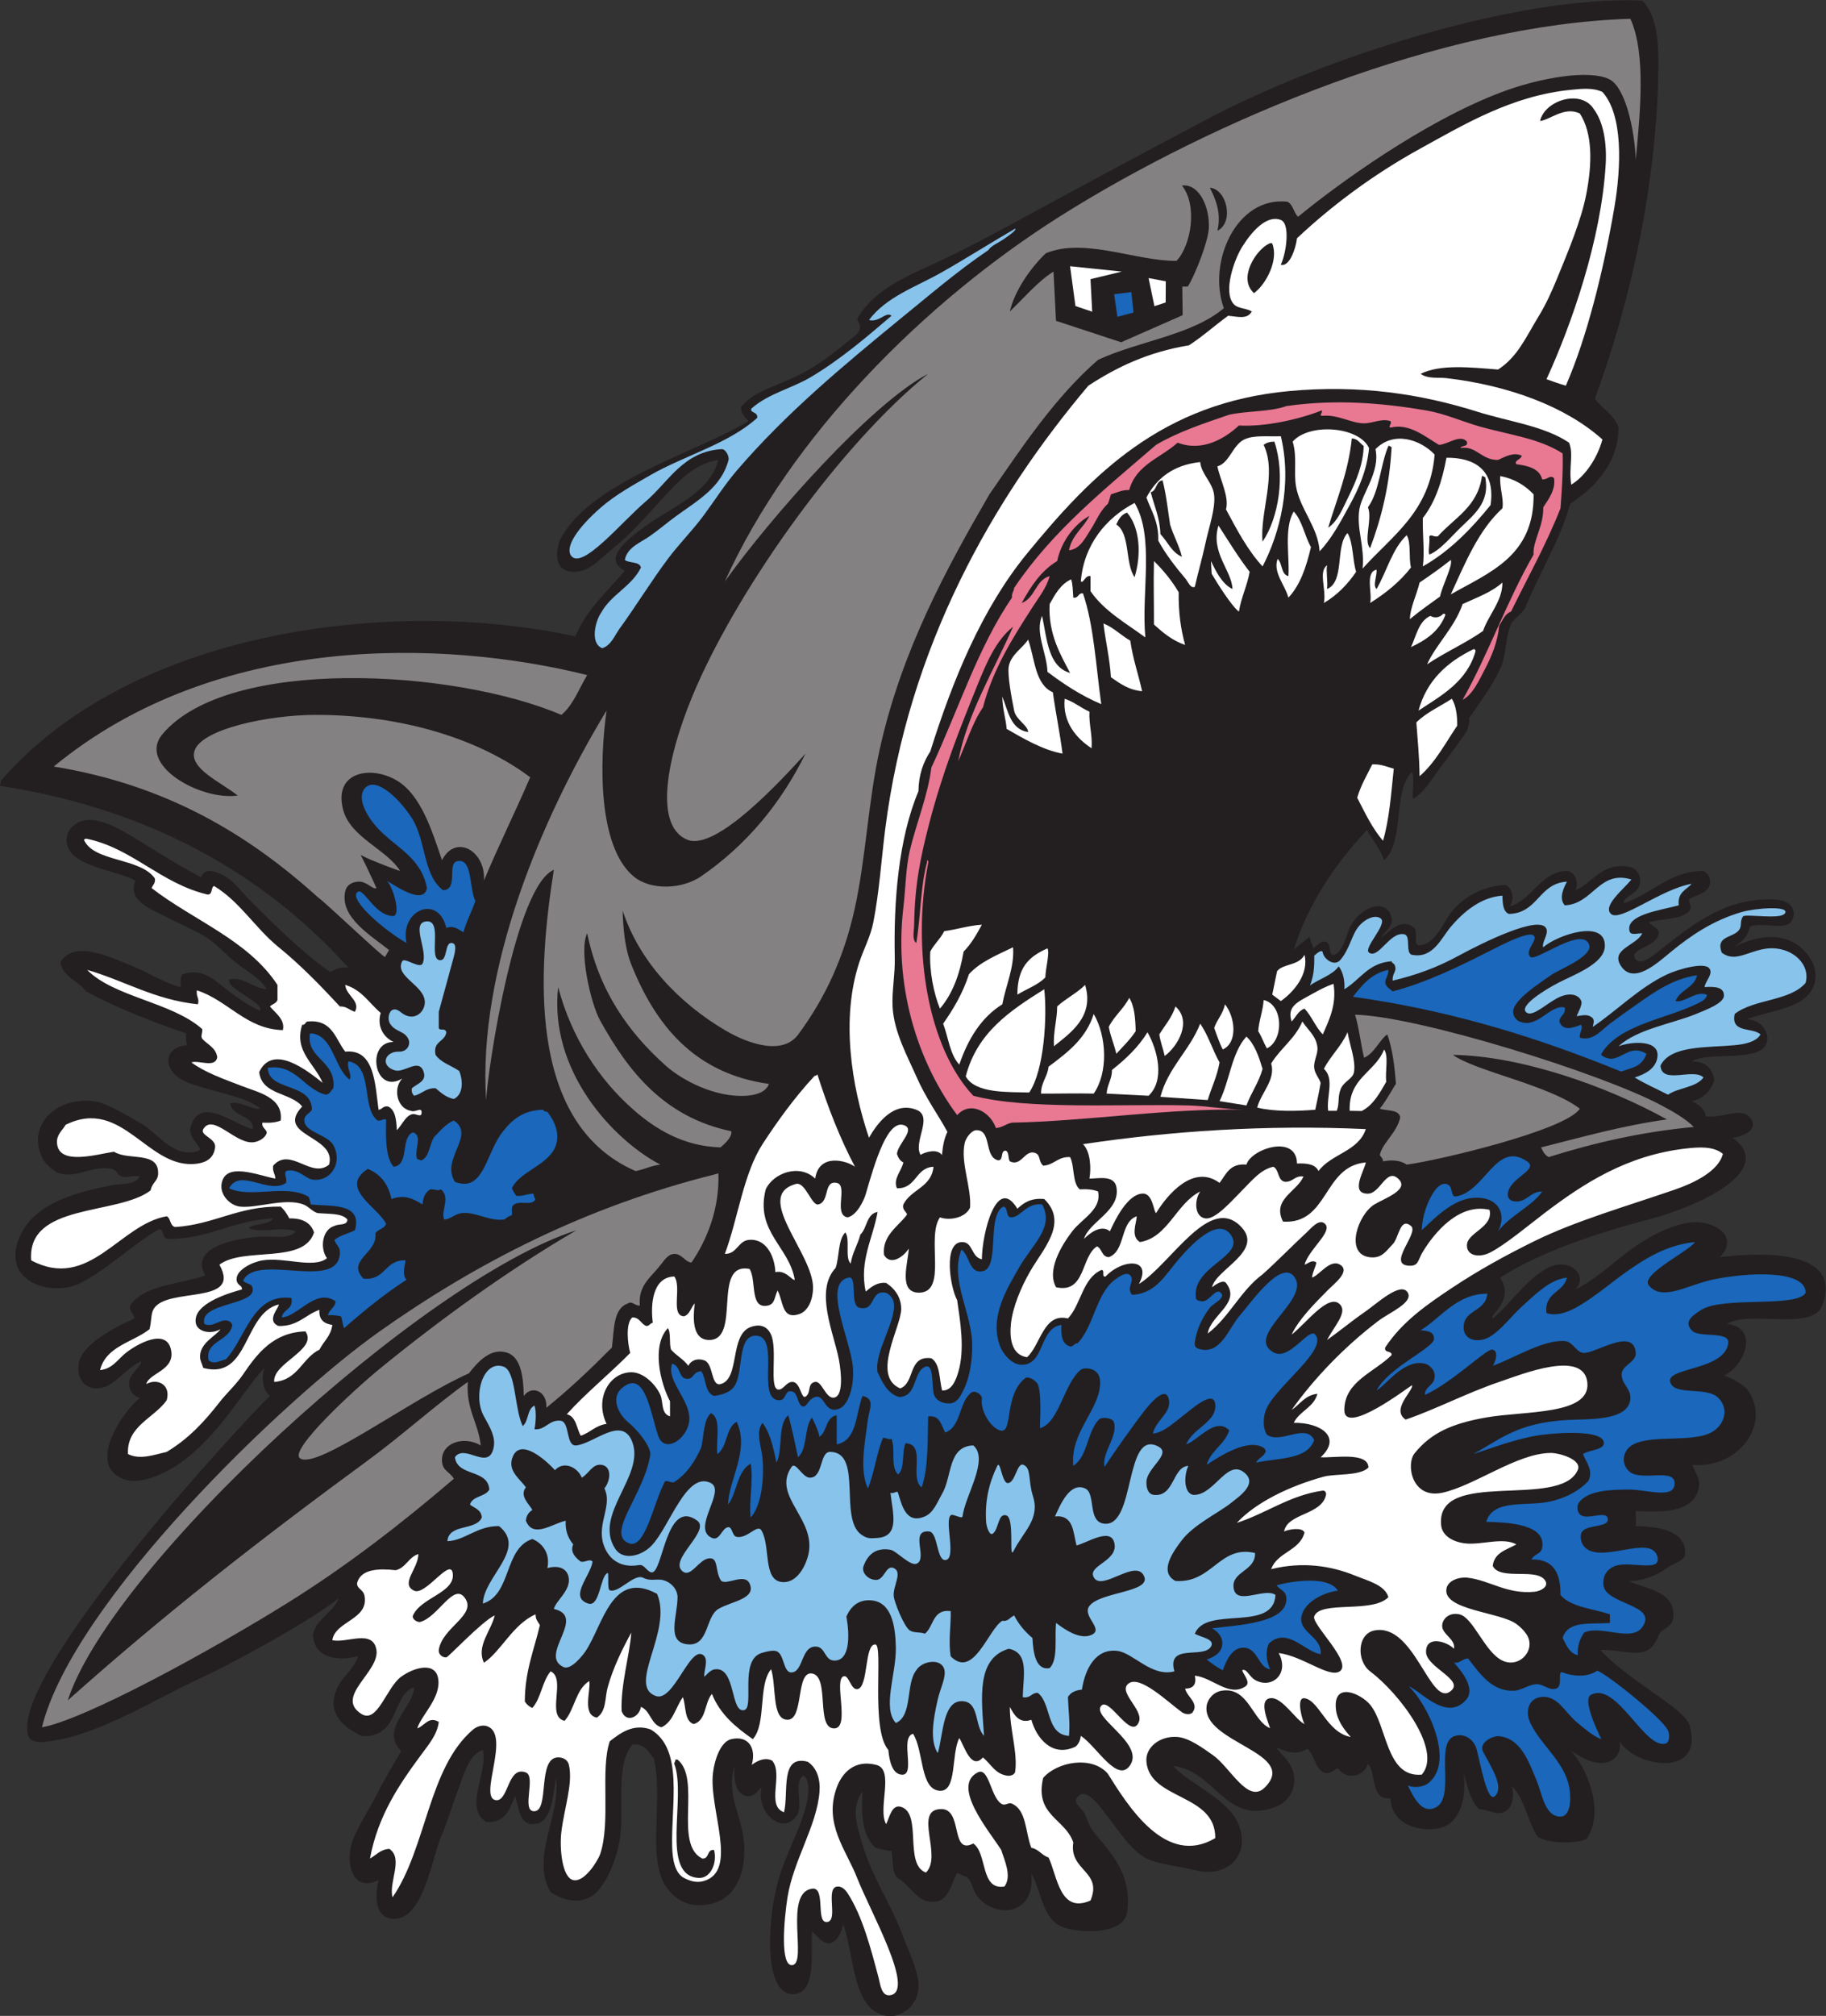 <?xml version="1.0" encoding="UTF-8" standalone="no"?>
<svg
   xmlns:dc="http://purl.org/dc/elements/1.1/"
   xmlns:cc="http://creativecommons.org/ns#"
   xmlns:rdf="http://www.w3.org/1999/02/22-rdf-syntax-ns#"
   xmlns:svg="http://www.w3.org/2000/svg"
   xmlns="http://www.w3.org/2000/svg"
   viewBox="0 0 739.627 816.213"
   height="816.213"
   width="739.627"
   xml:space="preserve"
   id="svg2"
   version="1.1"><rect x="0" y="0" width="739.627" height="816.213" fill="#333333" stroke="none"/><defs
     id="defs6" /><g
     transform="matrix(1.333,0,0,-1.333,0,816.213)"
     id="g10"><g
       transform="scale(0.1)"
       id="g12"><path
         id="path14"
         style="fill:#231f20;fill-opacity:1;fill-rule:evenodd;stroke:none"
         d="m 5537.49,2158.5 c -29.69,-80.16 -220.35,-13.85 -289.23,-56.43 102.97,-13.89 47.62,-133.46 -9.79,-156.86 27,-8.94 49.12,-22.77 68.61,-39.21 81.17,-106.49 -25.62,-244.69 -163.39,-232.04 1.58,-16.13 21.17,-37.28 19.61,-58.82 -7.07,-96.94 -135.42,-83.17 -192.81,-81.68 -0.49,-10.08 2.65,-25.37 0,-45.76 75.86,-1.47 150.53,-15.08 150.33,-81.7 -0.08,-24.85 -31.19,-28.25 -55.55,-45.75 -30.88,-22.18 -73.84,-40.39 -117.65,-39.21 54.59,-23.83 133.2,-30.32 137.26,-98.05 2.83,-47.56 -35.83,-41.31 -45.99,-69.03 -29.91,-81.64 -94.3,-40.5 -176.25,-42.07 78.25,-88.43 256.52,-178.16 271.25,-228.745 47.16,-162.071 -165.42,-128.555 -212.41,-49.024 5.62,-31.308 -10.53,-54.375 -32.69,-62.09 -45.12,-15.722 -92.9,20.02 -114.38,32.676 48.99,-53.965 103.5,-187.207 45.77,-267.969 -38.33,-15.117 -113.66,-12.383 -147.07,6.524 -31.56,45.781 -38.98,115.703 -78.42,153.593 7.67,-36.054 -0.76,-68.613 -26.14,-78.417 -24.21,-9.336 -46.14,8.808 -75.17,9.804 -24.84,26.348 -34.5,67.891 -45.75,107.832 9.03,-72.344 -10.06,-155.937 -78.43,-166.66 -75.34,-11.816 -142.75,23.711 -143.79,91.504 -63.19,-5.449 -41.28,74.18 -68.63,104.57 -13.58,-40.312 -67.35,-49.629 -91.5,-13.066 -12.87,-5.645 -25.78,-20.039 -42.48,-13.067 -26.53,11.055 -28.34,52.266 -49.02,71.895 -40.31,-22.578 -67.98,-5.508 -96.26,3.672 26.58,-31.719 64.13,-61.484 53.78,-114.785 -5.8,-29.883 -25.69,-54.004 -55.56,-65.371 -152.26,-57.911 -182.56,110.82 -310.46,124.199 45.49,-53.086 168.2,-99.258 199.35,-179.746 35.49,-91.68 -35.91,-160.684 -130.71,-137.246 -47.94,11.836 -90.85,15.507 -133.99,29.414 -56.77,18.281 -99.75,91.093 -133.98,133.965 -21.57,27.031 -67.38,97.851 -94.77,55.566 -10.61,-16.387 19.09,-30.508 26.14,-49.023 13.36,-35 15.78,-41.348 35.95,-65.352 51.35,-61.133 106.94,-124.766 91.5,-232.012 -10.12,-70.351 -147.41,-62.519 -192.81,-45.761 -65.42,24.16 -64.38,103.125 -98.03,163.398 13.34,-130.742 -115.11,-137.715 -166.66,-65.352 -14.11,19.766 -14.41,53.516 -39.22,58.809 -10.21,2.188 -18.29,13.965 -22.87,3.281 -17.07,-39.824 -27.58,-77.383 -62.09,-81.699 -54.26,-6.816 -72.72,45.117 -111.12,68.613 -23.79,14.571 -17.33,54.571 -22.87,84.961 -17.94,2.344 -28.64,4.434 -49.02,9.805 -38.71,37.91 -43.91,92.734 -39.21,169.941 -37.79,-45.351 -14.64,-111.464 0,-160.136 32.13,-106.817 88.39,-182.793 124.17,-281.036 18.22,-49.98 49.57,-109.218 45.76,-156.855 -4.62,-57.656 -63.61,-101.172 -120.92,-75.176 -79.71,36.191 -76.33,186.114 -107.83,271.25 -6.11,-27.656 -16.39,-51.152 -42.5,-58.828 -26.12,3.281 -34.95,23.867 -52.28,35.957 -2.31,-76.445 11.3,-186.269 -55.55,-189.551 -62.39,-3.047 -73.43,100.411 -71.89,166.68 1.88,81.133 15.74,159.844 39.21,222.207 24.63,65.469 56.78,125.664 71.89,189.531 4.9,20.703 12.41,74.278 -9.8,84.981 -28.83,-14.766 -2.92,-84.219 -16.33,-114.395 -39.38,-72.773 -127.81,-2.832 -111.12,78.438 -6.75,-3.125 -19.15,-28.711 -42.48,-26.133 -38.18,4.961 -42.43,55.352 -39.22,91.504 -27.66,-88.75 25.47,-153.008 29.41,-241.836 4.81,-108.145 -44.83,-190.352 -153.58,-179.727 -43.27,4.219 -86.96,43.809 -101.32,91.504 -30.46,101.231 6.56,235.586 -19.6,352.93 -16.66,19.277 -25.99,45.898 -65.36,42.48 -50.55,-60.351 -26.12,-182.851 -35.94,-271.25 -7.48,-67.246 -37.64,-141.132 -71.9,-176.445 -37.58,-38.769 -97.04,-30.898 -140.52,0 -62.47,102.734 31.23,229.727 16.34,346.387 -10.37,-58.906 -13.38,-142.403 -71.89,-140.528 -38.94,1.27 -39.9,47.227 -52.29,84.981 -17.11,-38.457 -28.44,-82.676 -88.23,-78.438 -68.44,45.625 6.11,147.227 -9.81,218.946 -43.62,-15.762 -57.35,-73.653 -75.16,-120.899 -17.01,-45.156 -31.53,-95.254 -52.29,-143.808 -27.89,-65.235 -53.98,-254.942 -147.06,-248.34 -50.26,3.555 -55.76,62.949 -42.48,117.637 -76.25,-39.414 -104.6,48.339 -78.42,120.918 14.51,40.234 47.78,89.296 71.89,137.246 26.55,52.812 57.14,100.957 75.16,133.984 -66.29,66.816 38.18,133.047 39.21,192.813 -48.08,-12.149 -52.3,-95.606 -91.5,-127.461 -16.6,-12.813 -35.57,-23.243 -68.62,-19.59 -39.1,20.801 -77.27,42.539 -84.96,94.765 2.26,75.376 56.75,93.306 75.15,147.056 -68.36,-17.04 -134.511,-1.9 -137.241,65.35 11.254,51.91 60.871,65.49 78.421,111.11 C 944.68,1200.9 719.184,1076.74 604.566,1023.65 471.547,962.051 314.039,862.227 169.934,837.383 143.313,832.793 93.344,821.23 84.961,853.73 35.707,1044.61 733.895,1800.55 820.242,1883.13 c -23.531,16.3 -25.844,61.67 -16.336,84.96 -50.097,-48.32 -125.64,-184.79 -231.351,-270.12 -59.309,-47.85 -144.805,-89.36 -200.016,-66.49 -112.242,46.51 8.668,213.52 52.285,245.1 -22.469,6.96 -33.207,26.27 -32.676,45.74 0.821,29.81 41.563,52.21 35.95,65.38 -35.571,-14.69 -64.68,-53.97 -98.039,-71.9 -49.539,-26.64 -98.746,2.68 -91.5,62.09 7.957,65.27 118.761,116.9 169.925,140.53 -0.957,16.44 -16.336,18.51 -13.07,39.22 42.774,63.96 149.969,63.51 228.758,91.48 -48.332,80.08 75.672,111.99 166.664,117.64 41.684,2.6 86.531,-9.47 107.836,16.35 -41.707,16.44 -104.168,-8.07 -143.785,9.8 19.488,15.37 61.242,8.48 75.164,29.41 -120.488,-4.94 -202.563,-65.19 -320.254,-62.09 -17.645,0.88 -9.996,27.06 -26.145,29.42 -76.75,-43.4 -158.773,-123.09 -238.558,-163.4 -83.051,-41.95 -228.059,-1.89 -193.168,118.14 33.684,115.92 161.039,154.36 291.203,179.24 27.113,5.18 65.676,-0.95 81.695,26.14 -26.801,3.67 -39.426,-5.32 -55.547,0 -13.773,4.55 -13.418,19.45 -29.418,22.89 -59.031,12.63 -106.589,-30.55 -160.125,-13.09 -14.347,4.69 -39.953,25.63 -49.019,42.5 -51.863,96.48 34.855,189.43 150.324,176.47 5.047,-0.57 14.922,-1.82 19.609,-3.29 40.829,-12.81 84.52,-40.07 124.176,-62.09 57.149,-31.71 98.34,-107.09 175.203,-87.11 27.461,7.13 -32.464,36.35 -20.601,75.32 29.168,95.86 132.347,5.21 188.535,-7.82 5.73,41.92 -63.211,36.84 -68.629,78.44 30.023,8.91 65.434,-21.38 91.504,-16.33 -43.281,38.99 -154.895,51.8 -225.484,81.68 -69.399,29.4 -74.872,104.93 3.265,111.12 -3.91,9.16 -3.597,22.54 -3.265,35.93 -107.301,36.51 -210.207,77.39 -303.922,127.46 -23.149,32.41 -68.754,42.36 -78.426,88.23 42.254,68.78 146.758,18.01 215.684,-9.79 55.925,-22.57 103.808,-54.97 150.32,-65.37 0.324,14.93 -2.645,33.15 6.539,39.22 64.449,20.58 99.18,-21.43 140.523,-52.29 32.098,-23.96 61.078,-44.72 94.766,-58.82 3.734,17.25 -25.41,31.01 -45.754,45.76 -19.852,14.37 -50.164,29 -49.012,49.01 45.254,10.15 71.368,-26.48 114.375,-29.42 -19.73,33.73 -58.824,53.05 -94.769,81.7 -31.086,24.78 -61.184,60.67 -98.043,81.7 -32.059,18.29 -71.442,34.76 -111.11,55.56 -43.011,22.54 -122.093,49.18 -94.769,111.11 -53.844,27.76 -142.43,37.01 -186.27,75.16 -50.019,43.52 -13.89,118.94 62.094,107.84 55.121,-8.05 115.121,-50.15 166.66,-81.7 56.36,-34.49 110.317,-67.02 156.86,-91.5 11.289,36.13 59.054,12.76 78.429,0 25.286,-16.65 47.973,-47.97 75.164,-75.16 72.536,-72.53 162.063,-159.91 238.559,-212.41 15.22,7.64 28.87,16.87 55.55,13.07 C 805.699,3465.65 455.039,3666.89 0,3736.02 l 3.266,16.34 C 402.227,4211.63 1193.75,4310.04 1748.34,4190.27 c 34.41,82.13 96.87,136.21 150.32,199.34 -76.66,38.62 25.5,108.06 65.36,137.25 80.21,58.76 191.25,97.52 218.94,199.34 -75.72,-11.62 -126.37,-69.91 -173.19,-120.91 -47.96,-52.24 -95.7,-107.65 -150.33,-150.33 -37.94,-29.63 -78.14,-83.21 -137.25,-65.35 -39.08,11.8 -33.46,70.37 -16.34,101.3 94.26,170.38 409.13,257.41 568.62,352.93 -9.8,11.99 -22.79,20.79 -22.88,42.49 38,50.98 118.73,66.23 189.54,104.57 46.74,25.31 89.92,57.59 130.72,91.51 33.03,27.45 53.73,32.88 32.67,71.89 52.57,92.09 154.76,131.04 245.1,173.2 93.24,43.51 187.77,94.98 277.77,143.79 181.66,98.51 365.91,197.84 549,294.1 342.64,180.15 925.51,370.95 1313.71,356.21 40.64,-39.86 49.21,-112.51 49.02,-186.27 -0.94,-368.49 -88.07,-739.63 -192.81,-1022.86 21.66,-31.72 59.08,-47.68 71.89,-88.23 -0.58,-77.08 -35.79,-131.4 -75.15,-173.2 -21.82,-23.17 -49.81,-42.16 -71.91,-58.82 -33.53,-117.88 -93.95,-208.86 -137.25,-316.99 -9.89,-17.48 -34.01,-29.73 -42.47,-49.02 -18.23,-41.49 -13.24,-92.13 -32.68,-133.99 -25.43,-54.73 -63.25,-104.57 -94.78,-150.32 2.32,-17.56 -3.71,-26.77 -6.53,-39.21 -23.89,-34.96 -51.43,-72.62 -78.43,-107.85 -27.52,-35.91 -50.07,-78.42 -84.97,-98.03 -4.27,15.88 5.79,61.21 -3.27,81.7 -60.11,-57.53 -21.49,-213.79 -84.96,-267.97 -12.64,35.29 -34.45,61.4 -52.29,91.5 -93.81,-101.17 -174.44,-215.52 -222.21,-362.74 l 47.59,37.94 11.81,-34.24 c 14.98,11.7 23.76,23.42 38.64,19.18 16.73,-4.78 7.14,-37.78 19.61,-39.22 22.41,-2.6 38.62,42.56 46.66,67.75 23.32,73.13 118.28,113.36 133.06,43.36 5.27,-24.93 -20.68,-40.31 -32.67,-58.82 25.31,16.88 62.51,62.93 101.3,29.41 11.95,-10.32 -2.95,-50.55 13.07,-52.28 32.9,-3.59 61.6,36.9 82.68,74.47 32.97,58.77 98.83,104.03 182.03,108.53 21.35,-12.08 27.79,-40.68 13.07,-65.36 70.32,22.28 90.44,101.36 169.92,107.84 22.5,1.83 42,-29.29 29.42,-58.82 54.01,23.34 78.53,83.64 160.13,71.89 26.6,-3.83 37.78,-25.93 35.94,-49.02 -2.75,-34.73 -55.44,-43.18 -49.02,-62.09 84.15,26.97 134.42,94.3 235.3,98.04 16.62,0.61 29.22,-20.28 26.14,-39.22 -4.44,-27.39 -39,-32.89 -62.09,-45.75 -6.01,-8.44 10.3,-23.71 0,-35.94 -24.36,-28.91 -84.53,-22.23 -124.18,-35.95 17.48,-15.03 35.43,-19.48 29.24,-38.8 -11.43,-35.61 -83.5,-41.75 -72.13,-67.73 9.76,-22.32 37.67,-8.12 59.23,8.49 83.41,64.27 186.7,157.47 316.98,166.67 37.46,2.64 105.11,9.11 107.85,-42.49 -5.89,-65.51 -88.25,-18.59 -133.99,-39.21 -6.11,-32.02 -26.92,-49.33 -52.29,-62.09 46.26,20.45 98.39,40.81 156.86,26.14 61.13,-15.34 119.52,-89.42 84.97,-153.6 -32.75,-60.83 -127.26,-63.44 -199.35,-91.49 42.35,0.71 69.23,-37.01 62.1,-68.63 -14.53,-64.41 -178.48,-27.22 -228.75,-58.83 42,-0.47 64.45,-20.48 68.62,-58.82 -12.18,-31.37 -32.25,-54.89 -68.62,-62.07 20.53,-8.89 42.17,-26.33 42.48,-45.77 48.05,-7.95 106.73,28.69 133.98,-3.26 32.25,-37.83 -23.59,-59.92 -52.29,-62.09 133.22,-96.46 -94.78,-206.46 -254.89,-248.36 -164.11,-42.95 -334.12,-100.95 -450.97,-176.48 21.76,-35.96 15.62,-62.6 -3.27,-91.49 -8.34,-12.77 -24.27,-24.37 -19.61,-32.67 48.57,36.35 124.04,151.48 196.07,163.38 46.73,7.73 91.83,-33.71 55.56,-75.16 54.15,26.49 100.03,68.89 150.32,107.83 67.4,52.23 174.94,114.3 251.63,91.51 65.28,-19.4 74.4,-65.37 35.95,-101.31 93.97,10.78 379.36,35.51 312.1,-146.17 v 0" /><path
         id="path16"
         style="fill:#ffffff;fill-opacity:1;fill-rule:evenodd;stroke:none"
         d="m 4758.07,4951.68 c -20.51,5.62 -39.31,12.98 -58.81,19.61 76.65,166.97 165.99,423.69 179.74,650.32 4.02,66.35 -6.23,130.33 -35.95,169.93 -38.02,61.62 -149.1,27.49 -163.4,-35.95 30.65,3.36 73.87,45.34 120.91,22.88 39.21,-60.89 37.77,-151.67 19.62,-245.09 -15.46,-79.48 -53.38,-169.75 -88.25,-254.9 -16.41,-40.12 -33.92,-78.99 -55.54,-114.38 -40.35,-66.01 -64.31,-124.45 -124.18,-163.39 -83.45,6.48 -175.75,16.77 -235.31,-13.08 21.64,-16.12 53.08,-10.09 78.44,-13.08 188.18,-22.05 361.86,-85.83 473.85,-186.26 -16.06,-59.1 -54.42,-113.32 -94.78,-137.25 -8.04,54.34 7.85,90.6 -6.53,127.45 -75.9,51.12 -180.79,63.22 -281.03,94.77 -169.83,53.42 -355.58,81.68 -568.63,62.09 -387.24,-35.62 -599.59,-251.93 -797.37,-493.46 -137.5,-167.93 -225.58,-383.56 -294.1,-601.29 -20.74,-31.56 -35.11,-69.47 -35.95,-120.92 -60.9,-144.49 -75.67,-335.72 -71.9,-506.52 1.11,-50.2 -9.44,-103.89 -6.54,-150.33 4.7,-74.98 44.64,-147.44 71.9,-209.14 30.64,-69.35 64.95,-113.81 94.53,-168.46 -10.01,-21.58 -13.77,-41.5 -16.52,-70.33 -14.77,21.14 -54.56,7.89 -64.93,0.24 -23.66,39.84 40.22,116.6 -13.08,137.24 -68.3,26.45 -117.76,-39.96 -143.79,-84.96 -53.46,157.7 -85.63,361.86 -29.41,532.66 13.07,39.7 34.06,78.21 42.49,120.92 18.23,92.38 24.35,189.06 35.94,281.04 70.65,560.48 329.42,1008.04 617.64,1349.64 87.75,57.13 181.42,102.01 305.72,122.59 41.06,26.47 79.88,61.52 119.1,89.83 32.01,-3.27 57.87,-11.54 71.9,13.07 -19.49,11.15 -42.42,7.78 -55.56,22.88 -32.07,36.86 1.38,133.41 26.14,173.2 30.76,49.39 75.64,98.07 117.65,81.69 29.16,-11.37 16.59,-101.26 -0.26,-135.82 26.12,-8.23 45.64,48.93 49.29,80.27 104.78,98.58 231.6,193.57 372.53,271.24 136.39,75.15 281.53,162.39 460.77,179.73 29.51,2.86 65.06,7.47 94.78,-6.54 62.83,-69.65 57.67,-226.94 35.95,-352.93 -32.83,-190.36 -83.26,-393.21 -147.07,-539.21 z m -901.94,431.37 c -39.23,-18.46 -95.75,-104.91 -45.75,-150.32 37.33,27.09 75.48,101.66 55.56,150.32 -1.23,3.02 -6.85,1.39 -9.81,0 v 0" /><path
         id="path18"
         style="fill:#ffffff;fill-opacity:1;fill-rule:evenodd;stroke:none"
         d="m 3251.57,5314.43 157.18,-16.25 -95.09,-22.97 5.12,-98.87 -50.87,17.17 -16.34,120.92 v 0" /><path
         id="path20"
         style="fill:#ffffff;fill-opacity:1;fill-rule:evenodd;stroke:none"
         d="m 3490.14,5278.48 52.28,-9.8 -0.34,-64.23 -34.19,-11.27 -17.75,85.3 v 0" /><path
         id="path22"
         style="fill:#1a67bb;fill-opacity:1;fill-rule:evenodd;stroke:none"
         d="m 3437.84,5236 6.55,-62.1 -49.03,-13.07 -9.8,68.63 52.28,6.54 v 0" /><path
         id="path24"
         style="fill:#88c3ec;fill-opacity:1;fill-rule:evenodd;stroke:none"
         d="m 1336.58,3206.62 c 24.39,-1.95 13.91,54.53 35.94,52.28 11.29,-1.15 14.86,-11.68 5.57,-45.07 l -44.79,-164.06 c 0,-16.35 0,-32.68 0,-49.03 3.13,-10.56 19.4,2.01 22.88,-13.06 -3.95,-29.83 -41.58,-25.96 -32.68,-68.64 16.37,-23.94 48.29,-32.32 71.9,-49.02 12.3,-30.41 12.24,-71.21 -16.34,-84.96 -24.62,4.8 -39.27,19.55 -55.56,32.69 -30.44,1.02 -41.12,-17.71 -65.36,-22.89 -4.33,5.47 -8.65,10.96 -6.53,22.89 16.85,14.2 44.8,20.92 35.94,49.01 -14.23,45.17 -58.47,-3.99 -88.29,5.39 -45.11,14.18 -29.62,57.97 13.14,56.7 25.18,-0.74 35.02,21.5 29.41,35.95 -10.81,27.82 -40.15,22.66 -56.65,49.01 -11.52,18.4 0.43,61.51 32.64,34.86 37.4,-30.94 70.91,-2.69 73.02,27.23 3.82,53.96 -93.71,79.76 -68.62,127.46 7.02,13.35 53.68,-24.96 62.09,-6.54 17.35,38.03 -36.2,121.14 9.8,127.44 53.97,7.4 5.71,-114.71 42.49,-117.64 v 0" /><path
         id="path26"
         style="fill:#ffffff;fill-opacity:1;fill-rule:evenodd;stroke:none"
         d="m 2483.61,2860.21 c 31.85,-99.94 68.74,-194.86 114.38,-281.03 -26.89,19.86 -109.84,41.54 -120.92,-35.94 -48.11,46.29 -127.4,16.88 -150.32,-32.67 -32.66,-128.66 71.52,-173.79 88.23,-274.52 -6.46,-4.7 -27.32,31 -58.82,22.88 -2.86,56.23 -32.9,103.8 -81.69,98.04 -31.68,-3.75 -35.15,-43.01 -71.9,-42.5 40.36,108.89 56.03,242.44 114.38,333.34 47.72,73.19 98.72,143.11 156.86,205.88 2.64,2.81 8.95,1.94 9.8,6.52 v 0" /><path
         id="path28"
         style="fill:#88c3ec;fill-opacity:1;fill-rule:evenodd;stroke:none"
         d="m 1830.04,4154.31 c -38.36,14.48 -20.56,84.01 -3.28,107.84 30.39,55.68 92.67,79.46 120.92,137.26 -4.73,19.23 -35.7,12.23 -49.02,22.88 7.08,38.5 47.24,52.4 75.16,71.89 27.64,19.3 54.27,42.14 81.7,62.09 63.91,46.49 136.02,86.27 158.04,168.83 3.31,12.38 -8.99,34.48 -20.79,33.78 -117.4,-6.97 -161.53,-100.36 -232.02,-160.13 -70.91,-60.12 -192.56,-209.07 -225.48,-163.39 -18.64,25.84 18.42,83.68 91.49,147.05 44.31,38.43 101.67,70.01 150.33,98.04 99.83,57.5 238.19,95.42 323.52,173.2 4.66,19.09 -26.19,15.51 -16.34,29.41 52.41,45.57 121.68,60.19 179.73,94.77 90,53.61 169.01,121.12 245.1,186.27 -16.94,14.16 -36.6,-20.99 -68.63,-13.07 52.58,70.51 142.43,100.56 218.96,143.79 77.3,43.67 151.61,91.16 225.47,133.98 5.71,-4.39 -23.52,-24.15 -35.94,-32.67 -15.9,-10.93 -37.37,-19.38 -45.75,-32.69 -94.87,-64.16 -180.15,-137.92 -267.97,-209.14 -174.63,-143.04 -348.44,-287.8 -496.72,-460.78 -36.95,-43.11 -66.52,-90.34 -101.31,-137.25 -33.4,-45.06 -74.54,-86.19 -107.84,-130.72 -51.81,-69.3 -96.32,-142.59 -147.06,-212.41 -14.81,-20.41 -24.93,-50 -52.27,-58.83 v 0" /><path
         id="path30"
         style="fill:#e97893;fill-opacity:1;fill-rule:evenodd;stroke:none"
         d="m 2816.94,3504 c -1.34,11.78 5.97,4.48 3.27,-3.27 -50.41,-265.05 0.38,-560.01 137.25,-705.87 163.55,-43.26 453.63,-24.22 653.58,-29.41 55.9,-1.45 116.39,-12.32 169.94,-13.07 -230.96,5.28 -475.26,-34.74 -705.88,-39.22 -18.5,-3.28 -28.57,-15 -49.01,-16.32 -14.61,45.74 -75.43,85.5 -117.64,39.21 -108.2,145.43 -193.96,370.07 -163.41,630.7 6.74,57.39 7.54,122.79 19.61,173.2 20.07,83.78 55.44,168.89 65.36,251.63 81.1,172.71 141.68,365.93 245.09,516.33 -1.73,13.71 5.71,18.25 6.54,29.41 115.76,172.9 276.43,300.91 431.37,434.63 65.77,38.8 144.14,65.01 222.22,91.5 54.36,12.09 124.59,8.3 173.19,26.14 147.58,21.34 289.21,10.07 424.83,-13.07 58.78,-10.02 107.9,-33.25 163.4,-49.02 89.03,-25.29 180,-35.26 251.62,-81.7 1.75,-58.37 -3.25,-123.78 -6.53,-166.66 -43.77,-110.91 -99.4,-209.94 -150.32,-313.71 -19.15,-7 -25.31,-26.99 -35.95,-42.49 -4.31,-48.31 -22.61,-92.74 -42.48,-130.72 -19.23,-36.72 -36.98,-77.81 -68.63,-94.76 78.77,140.18 135.44,302.44 215.69,441.16 -3.19,41.14 30.54,84.79 29.4,143.79 15.46,23.36 38.58,54.17 32.68,88.23 -12.18,11.97 -21.73,-6.42 -35.95,-3.26 -8.82,32.58 -41.87,40.91 -78.43,45.75 -8.54,11.75 15.1,13.89 16.35,26.14 -24.6,10.51 -46.46,-1.17 -71.89,-13.07 -50.65,-1.33 -66.82,44.56 -114.39,35.95 3.59,9.48 24.04,2.1 19.61,19.6 -20.55,23.64 -57.74,-8.73 -84.97,-9.8 -40.02,23.23 -90.35,67.09 -147.05,52.29 -8.91,3.01 4.57,10.21 0,19.6 -28.07,9.44 -53.47,-6.87 -81.7,-6.53 -38.24,0.46 -77.29,26.88 -124.18,22.88 -14.43,-0.48 0.31,8 -3.26,16.33 -68.3,-27.11 -172.94,-50.59 -251.64,-45.75 -42.97,-40.23 -111.82,-80.77 -186.27,-52.28 -50.93,-46.03 -126.77,-67.13 -147.05,-143.79 -21.99,0.66 -33.95,-6.69 -55.56,-13.07 -3.32,-9.75 -5.24,-20.91 -9.8,-29.41 -23.47,-20.51 -34.59,-51.26 -52.29,-78.43 -15.2,-23.35 -31.19,-58.73 -65.36,-62.09 8.78,46.77 43.87,67.24 62.09,104.57 -42.05,-23.32 -84.98,-74.05 -98.03,-137.25 -48.88,-29.56 -80.04,-76.83 -107.85,-127.45 40.88,14.68 41.68,69.43 84.97,81.7 -8.95,-34.55 -32.92,-64.66 -52.29,-94.77 -56.77,-88.29 -119.55,-185.46 -150.31,-303.92 -32.48,-47.06 -50.53,-108.52 -75.18,-163.4 26.52,142.27 108.89,276.65 166.67,408.49 -52.2,-41.92 -80.71,-109.54 -107.84,-176.46 -54.14,-133.55 -106.17,-264.2 -147.05,-421.57 -26.49,-101.93 -44.02,-186.25 -45.75,-307.18 -0.3,-20.58 -6.97,-45.72 6.53,-55.56 13.51,79.08 12.51,172.68 32.68,245.1 v 0" /><path
         id="path32"
         style="fill:#ffffff;fill-opacity:1;fill-rule:evenodd;stroke:none"
         d="m 3392.51,2516.89 c -6.61,37.88 -54.14,26.35 -82.12,26.35 5.8,31.92 3.01,82.81 -19.6,104.57 265.56,39.69 555.35,59.71 859.46,45.74 -22.37,-68.04 -105.65,-75.17 -143.79,-127.44 -9.01,20.41 -34.47,24.36 -65.35,22.87 -1.25,90.71 -139.93,44.52 -153.6,-3.26 -50.58,4.83 -61.9,-29.59 -81.7,-55.56 -79.27,58.41 -158.12,-34.83 -192.8,-91.49 -7.35,1.37 -9.18,60.28 -40.84,59.14 -45.39,-1.6 -82.99,-78.02 -99.68,-114.7 -14.07,12.52 -40.76,14.57 -78.44,-22.88 15.2,52.35 111,84.91 98.46,156.66 v 0" /><path
         id="path34"
         style="fill:#848182;fill-opacity:1;fill-rule:evenodd;stroke:none"
         d="m 1143.77,3425.57 c -10.92,-5.83 -29.31,21.52 -55.56,19.61 -19.53,-1.43 -35.06,-10.48 -39.21,-29.41 -17.66,-80.36 81.83,-135.98 133.11,-178.51 l -12.2,-20.84 c -5.89,-1.53 -179.613,164.42 -205.879,183.01 -209.601,189.08 -457.761,339.61 -800.636,395.41 495.296,408.3 1187.465,385.95 1620.885,277.78 -25.13,-41.32 -42.21,-90.69 -78.43,-120.91 -327.75,139.95 -1014.42,177.54 -1212.397,-58.83 -77.035,-91.97 113.328,-201.86 228.754,-186.27 -49.219,40.11 -149.883,82.47 -130.719,137.26 22.899,65.44 225.051,107.58 366.008,107.84 268.534,0.48 502.414,-75.74 653.584,-189.54 -45.58,-105.84 -95.98,-206.86 -140.52,-313.72 5.84,89.49 -85.55,143.23 -127.45,62.09 -30.11,87.46 -62.98,197.39 -137.25,241.82 -77.33,46.27 -193.25,28.19 -163.4,-88.23 21.68,-84.51 132.86,-120.84 173.2,-186.27 2.29,-1.97 -92.02,32.6 -119.74,48.39 15.53,-29.96 39.38,-80.69 47.85,-100.68 z m 957.5,-1137.23 c -19.37,1.07 -29.14,26.86 -52.29,26.13 -20.19,-0.6 -30.5,-20.02 -49.02,-42.48 -23.76,-28.81 -61.77,-56.56 -55.55,-114.35 -14.88,-1.39 -24.28,15 -35.95,6.52 -45.82,-15.18 -42.08,-79.92 -49.02,-133.98 -63.45,-64.01 -128.76,-126.14 -199.34,-183.01 3.88,48.2 -42.34,71.15 -68.62,35.96 -0.87,58.84 -9.17,116.73 -49.03,130.7 -51.2,17.95 -91.16,-28.2 -117.64,-62.09 -177.92,-79.14 -461.876,-293.67 -513.064,-258.17 -35.367,24.56 165.154,209.4 245.094,274.52 182.96,149 386.37,296.44 594.76,418.28 C 1284.31,2236.54 338.461,1367.93 205.879,958.301 c 297.66,265.759 588.894,492.169 911.751,728.749 103.08,75.53 205.96,168.75 303.91,238.56 -5.98,-83.34 31.78,-122.91 39.22,-192.82 -52.25,30.92 -121.87,7.25 -117.65,-49.02 2.14,-28.57 22.44,-29.65 35.95,-52.29 C 1221.28,1496.25 1053.15,1366.19 875.797,1255.68 639.613,1108.52 257.758,899.961 127.445,876.602 c 93.36,379.008 731.774,994.548 1026.125,1202.578 291.04,205.72 622.39,378.14 1019.59,477.13 4.75,1.19 6.03,1.46 9.8,3.26 3.81,-108.38 -34.86,-202.6 -81.69,-271.23 z m 3045.69,411.76 c -162.31,-15.24 -305.96,-49.14 -441.17,-91.51 -11.41,6.02 -17.72,17.13 -22.88,29.42 124.55,31.21 245.57,65.97 382.36,84.96 -182.4,101.01 -442.98,192.95 -650.32,196.07 67.65,-49.43 291.21,-91.5 385.61,-163.38 -41.93,-66.09 -435.58,-158.43 -526.13,-169.94 -17.24,12.66 -44.93,15.41 -71.9,9.81 0.15,9.94 -6.89,12.71 -9.8,19.61 8.31,37.61 52.52,67.16 62.08,114.37 -4.64,24.75 -40.35,18.46 -62.08,26.15 19.46,23.19 43.4,68.56 49.02,75.14 -4.14,54.71 -10.6,107.07 -26.14,150.33 -23.09,-15.25 -39.16,-57.67 -70.81,-70.82 -9.42,40.69 -15.51,92.31 -27.24,130.69 189.52,-3.87 750.6,-178.38 931.37,-275.55 34.53,-18.56 71.09,-38.83 98.03,-65.35 z m -192.81,3365.95 c 48.62,-105.97 28.97,-293.55 16.34,-428.1 -3.5,91.25 -31.28,220.34 -80.61,244.65 -60,29.55 -208.88,5.54 -329.29,-40.16 -238.05,-90.33 -499.36,-281.73 -616.21,-377.69 -13.64,12.51 -14.9,37.39 -32.69,45.75 -154.46,16.61 -243.53,-183.27 -192.81,-323.52 -97.58,-82.15 -259.68,-99.8 -382.35,-156.87 -131.51,-114.66 -229.38,-262.98 -330.05,-408.48 -130.7,-225.85 -266.93,-474.35 -333.33,-774.5 -35.22,-159.18 -41.94,-328.17 -75.16,-480.38 -33.07,-151.55 -90.03,-273.45 -169.93,-382.36 -47.76,-70.8 -157.37,-30.58 -225.49,9.81 -140.41,83.3 -259.8,208.45 -310.45,362.75 1.01,-49.12 6.24,-113.69 26.15,-163.4 72.63,-181.4 189.67,-331.01 418.29,-362.75 -9.14,-26.17 -42.26,-34.14 -68.63,-35.94 -93.05,-6.32 -194.31,46.08 -245.09,91.51 -112.52,100.66 -201.96,225.05 -238.56,401.95 -25.91,-52.82 10.55,-212.8 39.22,-264.71 86.73,-157.01 195.99,-294.2 398.68,-336.58 2.95,-17.83 -19.07,-37.07 -32.68,-49.02 -113.89,3.34 -198.72,56.5 -264.7,114.37 -104.29,91.47 -188.49,219.22 -228.75,372.54 -28.67,-254.12 166.98,-464.29 310.44,-539.2 -28.2,-3.38 -48.63,-14.55 -75.15,-19.61 -336.9,146.78 -294.19,625.07 -248.37,915.02 -116.16,-48.64 -200.09,-598.67 -205.87,-699.33 -25.28,394.43 164.42,850.52 366,1182.98 -22.15,-159.55 -25.74,-412.39 81.7,-503.26 51.33,-43.4 147.33,-40.29 205.88,0 135.66,93.37 241.02,218.66 316.99,372.54 -71.96,-79.14 -272.1,-298.01 -359.48,-261.43 -110.36,46.2 -53.31,279.92 28.79,466.53 135.88,308.84 437.02,733.34 703.23,948.47 -174.77,-91.11 -483.1,-441.48 -617.64,-630.7 199.79,442.08 608.7,850.29 1016.32,1107.82 469.72,296.75 1163.58,584.27 1735.26,601.3 z M 3673.13,5428.8 c 3.85,62.3 -28.09,137.6 -81.7,130.72 47.87,-58.78 28.77,-180.98 -16.34,-228.76 -122.82,-1.17 -279.59,71.58 -396.88,23.22 -45.57,-42.82 -95.19,-113.7 -109.64,-176.81 43.97,42.1 86.22,92.26 132.64,121.01 l 7.65,-149.54 197.88,-65.13 186.97,82.29 -1.16,86.72 16.92,0.32 c 22.6,36.37 61.13,135.13 63.66,175.96 z m 26.15,-6.53 c 50.66,24.39 30.04,125.88 -22.89,130.71 15.36,-31.32 36.29,-75.44 22.89,-130.71 v 0" /><path
         id="path36"
         style="fill:#1a67bb;fill-opacity:1;fill-rule:evenodd;stroke:none"
         d="m 1174.02,3448.64 c 24.05,-13.41 112.97,-77.62 123.34,-23.07 -17.83,95.7 -97.74,123.45 -153.59,186.28 -29.67,33.37 -59.84,87.11 -35.81,116.13 34.34,41.47 109.93,-36.75 143.65,-89.99 43.18,-68.2 33.78,-173.09 94.77,-218.95 47.51,2.1 11.55,80.91 42.48,88.23 47.66,11.28 36.33,-81.32 55.56,-120.92 -10.79,-32.78 -27.02,-60.11 -35.95,-94.76 -16.4,8.08 -27.67,21.74 -52.29,13.07 -24.25,103.93 -142.48,54.09 -120.91,-45.76 -64.9,36.41 -173.44,129.25 -150.32,153.6 19.16,20.18 51.39,-71.74 111.1,-71.9 23.36,6.79 -4.59,96.57 -22.03,108.04 z M 4065.28,1291.62 c -53.97,-6.8 -115.35,-45.08 -111.11,-91.5 3.46,-37.8 63.79,-53.44 58.83,-101.31 -45.93,5.47 -101.56,84.28 -156.87,32.69 -11.89,-23.28 -7.8,-54.12 3.27,-78.43 -36.36,4.23 -36.56,65.54 -81.69,65.35 -32.48,-0.14 -50.07,-34.87 -62.1,-68.62 -18.1,9.13 -33.64,20.83 -49.02,32.68 20.83,6.93 44.17,18.63 47.41,44.86 2.5,20.1 -10.86,39.3 -31.07,49.91 74.51,9.84 234.82,14.8 225.49,94.76 -2.31,19.77 -17.52,20.45 -29.4,35.96 51.29,13.87 158.5,29.2 186.26,-16.35 z m 215.68,-290.84 c 32.83,-10.526 114.6,-109.647 174.27,-40.272 29.97,34.824 -15.98,88.772 -37.02,112.172 20.02,-1.51 24.97,12.07 42.49,13.06 38.19,-48.42 73.12,-101.013 140.52,-98.025 23.42,1.035 45.83,21.055 71.89,19.605 18.71,-1.03 35.65,-19.859 55.55,-13.082 22.27,7.602 2.16,55.582 19.61,49.022 41.3,-15.53 83.69,-11.25 104.89,5.47 32.21,-11.41 200.62,-147.207 215.38,-181.933 6.21,-14.629 3.73,-35.899 -6.55,-39.219 -64,-20.586 -149.46,189.742 -227.6,147.676 -26.09,-14.043 17.71,-105.957 31.53,-134.59 -24.69,8.691 -48.22,29.727 -71.9,49.004 -40.23,32.773 -61.83,87.48 -114.37,78.437 -34.75,-5.976 -46.02,-43.183 -29.42,-78.437 31.58,-67.012 102.41,-116.191 117.65,-192.813 7.96,-39.941 3.44,-91.523 -26.14,-91.503 -47.5,0.039 -55.2,67.304 -71.88,107.851 -25.68,62.344 -49.06,128.672 -113.66,136.328 -20.83,2.461 -64.62,-20.332 -49.15,-48.301 31.28,-56.562 62.54,-108.632 35.35,-133.769 -22.99,-21.27 -43.42,97.344 -55.37,142.285 -7.52,28.262 -35.24,49.844 -65.55,40.723 -65.48,-19.727 5.67,-190.918 -62.09,-218.965 -39.82,-16.465 -63.42,31.484 -81.69,68.633 19.74,-9.551 48.54,-4.043 62.09,6.523 83.94,65.508 -3.74,243.574 -58.83,294.12 z M 3166.6,2464.8 c 38,-69.04 -28.96,-120.52 -68.62,-189.53 -38.18,-66.44 -92.92,-153.16 -58.83,-241.83 8.81,-22.89 34.64,-53.91 62.09,-55.55 74.36,-4.43 54.81,111.7 124.19,120.92 -2.36,-32.85 2.45,-58.56 26.14,-65.37 11.72,-0.82 11.97,9.82 22.87,9.8 50.48,51.47 55.86,154.18 117.65,196.1 11.21,7.57 31.19,21.87 42.49,9.78 13.37,-14.32 -7.05,-33.91 0,-49 2.62,-5.63 2.24,-10.51 9.81,-9.83 69.05,6.37 96.2,60.12 137.24,107.85 33.91,39.44 116.28,129.18 156.85,76.39 51.84,-67.48 -118.23,-95.43 -104.56,-194.02 0.96,-6.9 8.75,-8.4 16.33,-9.81 23.39,-4.39 42.5,41.33 58.82,26.14 17.63,-16.41 -22.1,-31.88 -32.68,-45.75 -22.15,-29.1 -39.5,-62.77 -45.75,-104.57 -1.26,-8.51 0.58,-16.48 9.81,-19.61 67.89,-22.96 90.99,59.44 127.45,101.31 36.42,41.8 127.67,173.87 166.67,114.36 45.37,-69.22 -153.89,-176.97 -64.84,-227.15 48.32,-27.21 107.4,76.95 126.93,53.96 38.37,-45.21 -111.48,-150.6 -147.06,-222.22 -11.87,-23.87 -13.69,-60 0,-81.7 41.37,-29.83 118.23,36.42 143.79,-16.33 -20.92,-60.78 -109.67,-53.73 -176.46,-68.63 6.66,15.1 25.57,17.99 29.4,35.94 -0.63,2.65 -3.27,3.26 -3.26,6.54 -46.04,36.15 -137.44,-23.44 -176.48,-49.03 13.37,44.38 54.47,61 68.64,104.58 -41.25,42.65 -92.71,-29.22 -130.72,-42.49 20.04,49.69 92.79,67.21 88.22,120.92 -4.08,48.11 -71.52,-13.53 -104.57,-39.22 -28.6,-22.2 -54.69,-46.01 -84.97,-49.02 9.12,41 55.38,62.21 49.04,101.31 -7.74,47.62 -54.59,-6.08 -75.17,-32.68 -39.83,-51.48 -90.37,-123.84 -120.92,-169.92 -8.71,44.83 42.14,93.01 28.48,136.52 -3.79,12.08 -36.43,17.13 -45.89,7.06 -36.23,-38.56 -33.18,-111.51 -77.35,-140.32 -10.7,105.41 85.94,173.93 81.29,258.38 -2.32,42.05 -49.08,40.67 -57.57,34.18 -51.75,-39.61 -66.86,-162.83 -125.03,-178.18 1.79,55.94 3.07,108.77 -6.07,132.38 -4.45,11.54 -29.14,27.23 -38.8,19.61 -64.77,-50.98 -36.66,-166.27 -73.84,-159.26 -30.93,5.84 -63.39,63.01 -57.77,95.51 2.24,12.87 -20.35,29.06 -32.66,19.61 -37.48,-28.77 -29.86,-103.05 -78.43,-120.92 -13.29,20.49 -14.11,53.44 -52.29,49.03 -1.74,-68.95 1.36,-156.72 -19.6,-215.69 -39.18,29.01 15.66,131.9 -49.03,133.99 -12.21,-27.02 -0.96,-77.48 -22.87,-94.77 -24.05,24.65 -6.91,77.19 -19.61,107.83 -12.31,-2.5 -15.62,3.99 -26.15,3.26 -19.59,-46.85 -26.05,-106.83 -45.74,-153.57 -26.03,55.25 -9.6,136.21 0,209.14 4.16,31.64 22.97,63.69 -16.34,71.9 -21.1,-54.09 -15.65,-134.69 -78.43,-147.08 0,29.42 0,58.83 0,88.25 -33.77,-5.45 -28.93,-49.51 -52.3,-65.37 -4.59,22.65 -14.4,40.05 -22.87,58.82 -24.16,-30.29 -13.04,-95.87 -42.47,-120.91 -9.32,42.98 -17.85,86.73 -29.42,127.46 -33.36,-26.57 -15.52,-104.3 -35.95,-143.79 -9.32,45.13 -19.1,89.82 -42.48,120.92 -21.78,-28.38 -3.44,-70.98 0,-107.86 5.67,-60.72 -3.15,-144.98 -35.95,-179.72 -6.06,46.15 9.02,114.28 0,163.38 -41.82,-22.44 -40.92,-87.6 -68.62,-124.16 1.46,75.15 66.46,164.82 26.14,251.62 -33.89,-18.4 -27.54,-77.03 -58.82,-98.05 -4.87,43.07 13.41,109.28 -19.61,124.2 -23.08,-21.58 -20.83,-68.5 -29.41,-104.59 -19.22,-42.87 -44.57,-80.76 -81.7,-104.57 -8.25,-5.29 -24.91,8.71 -29.41,0 -34.94,-67.5 -59.47,-204.26 -107.84,-186.27 -73.5,27.34 44.84,146.78 64.19,268.11 3.69,23.14 -36.87,74.96 -67.46,100.03 -29.85,24.5 -52.68,73.44 -19.61,102.45 70.95,62.18 86.99,-73.23 111.11,-143.79 20.02,-58.58 94.7,-6.12 94.77,52.28 0.07,60.12 -71,115.57 -52.28,166.66 26.59,-7.26 18.44,-42.44 42.48,-45.74 24.25,-3.34 17.77,20.23 45.75,22.87 15.76,-22.36 10.45,-65.8 39.21,-75.15 29.5,4.17 53.9,12.89 65.36,35.93 23.46,47.13 6.12,148.34 62.09,147.07 75.18,-1.74 0.16,-191.93 68.63,-196.09 26.08,-1.56 15.77,34.47 42.48,26.15 16.8,-5.25 14.53,-40.21 30.44,-44.9 13.2,-3.87 16.09,22.21 38.18,28.55 30.47,8.77 27.19,-52.03 71.9,-35.93 30.47,10.95 47.4,71.72 42.49,127.44 -7.46,84.57 -92.94,253.69 -13.08,271.23 28.61,6.29 2.75,-84.06 32.68,-91.49 50.47,-12.52 31.46,53.03 78.43,45.75 10.4,-1.63 23.52,-15.02 26.15,-29.42 10.01,-54.96 -60.13,-151.29 -49.02,-212.4 15.42,-31.43 29.42,-64.26 65.35,-75.18 55.73,0.94 41.71,75.08 78.43,91.51 26.12,11.7 20.73,-44.14 26.15,-78.42 3.22,-20.41 24.43,-33.65 49.02,-32.7 14.83,0.59 25.11,10.32 32.68,22.9 26.2,43.53 34.65,93.06 35.95,147.05 2.42,101.54 -70.06,204.57 -32.68,297.38 24.84,-16.25 22.87,-75.22 65.36,-65.37 52.31,12.15 10.31,169.45 62.08,196.07 16.54,-3.06 4.6,-34.61 26.14,-32.67 28.04,2.77 44.44,44.66 91.5,39.21 z m 1493.45,816.98 c 15.3,-13.07 -28.7,-45.55 -9.82,-65.36 14.32,-15 141.65,83.19 173.86,45.51 32.68,-38.23 -83.75,-81.26 -111.77,-101.06 -33.37,-23.6 -115.15,-75.82 -114.37,-111.1 0.33,-15.18 9.92,-25.32 19.6,-29.42 54.72,-23.14 93.06,53.32 137.25,42.48 3.33,-22.91 -15.66,-23.53 -16.32,-42.48 9.97,-30.49 41.63,-19.18 65.35,-9.8 8.49,-11.68 -5.64,-23.34 -3.27,-39.22 39.85,-12.01 65.73,23.16 91.5,42.48 26.5,19.88 55.15,40.11 81.7,58.82 54.55,38.46 110.48,77.81 183.01,88.24 -8.58,-39.36 -52.36,-43.51 -65.36,-78.43 28.94,-6.01 59.68,31.78 94.77,19.61 2.1,-11.55 -15.42,-20.76 -26.14,-26.15 -95.45,-47.91 -240.33,-64.06 -294.12,-153.6 -3.79,-6.3 21.21,-17.16 34.74,-14.74 34.47,6.21 58.07,41.85 102.52,14.74 -14.47,-39.12 -39.42,-40.58 -77.11,-53.9 -27.43,11.17 -67.3,26.74 -69.96,27.77 -226.39,88.15 -468.75,160.87 -745.07,199.34 27.9,35.28 55.49,70.87 107.83,81.7 0.49,-16.83 -8.75,-23.93 -9.81,-39.22 3.19,-13.16 14.29,-18.4 22.88,-26.14 104.15,27.56 204.04,76.62 297.38,124.18 43.02,21.93 115.72,58.56 130.73,45.75 z m -19.62,-686.25 c 38.37,-26.23 -58.27,-50.9 -58.82,-101.31 -0.11,-9.88 7.98,-18.18 16.34,-19.61 41.44,-7.09 48.81,29.63 88.23,29.41 -28.78,-43.2 -98.54,-73.49 -133.97,-120.91 27.41,52.26 0.83,108.73 -78.44,101.3 -67.16,-6.28 -128.14,-76.05 -153.59,-98.04 0.87,42.15 18.17,92.81 42.48,124.2 8.14,10.5 24.57,23.45 39.22,13.06 13.44,-9.55 6.13,-36.99 22.25,-34.55 88.31,13.44 122,170.9 216.3,106.45 z m 287.58,-643.79 c 2.52,24.84 44.55,34.82 42.48,62.09 -6.15,81.11 -124.85,-4.28 -160.13,0 -20.81,2.54 -30.8,34.1 -55.56,35.96 -65.45,4.9 -155.45,-52.93 -218.17,-74.85 16.19,29.71 10.35,50.08 -4.03,48.69 -21.08,-2.01 -124.01,-102.58 -202.62,-137.24 -2.03,26.4 33.21,28.36 29.41,62.09 -1.66,14.76 -16.73,29.72 -29.41,32.67 -62.76,14.63 -113.5,-60.23 -147.05,-81.7 34.65,68.85 173.7,129.5 174.45,156.27 0.63,22.8 -17.94,24.73 -40.48,26.74 63.15,39.3 110.55,111.62 202.62,111.11 -5.24,-56.89 -74,-46.85 -71.89,-104.57 0.96,-26.27 22.51,-39.9 52.28,-35.95 44.36,5.88 85.21,65.82 124.19,101.31 45.93,41.83 86.17,81.91 137.25,88.22 -10.35,-46.29 -69.39,-43.91 -62.09,-107.83 45.7,-15.88 101.46,21.79 140.51,49.02 34,23.69 64.75,49.39 91.51,68.61 68.56,49.28 134.77,89.85 218.95,98.05 -13.56,-24.84 -165.58,-98.32 -140.52,-130.72 39.66,-51.27 119.18,0.6 192.81,16.34 104.58,22.37 283.75,31.9 284.31,-39.21 -24.41,-46.94 -250.19,-10.04 -316.99,-52.29 -25.8,-16.31 -56.2,-36.13 -27.57,-63.89 22.35,-21.66 114.16,0.65 109.27,-37.42 -10.66,-82.95 -188.51,-73.03 -176.47,-117.63 11.88,-44.05 111.25,-11.98 147.05,-49.03 36.04,-37.3 13.67,-89.96 -29.41,-107.85 -80.17,-33.28 -244.7,12.07 -258.17,-71.89 -3,-18.68 6.8,-36.7 19.61,-45.75 38.96,-27.48 142.16,16.47 133.99,-39.21 -6.07,-41.33 -85.09,-12.74 -140.52,-13.07 -59.96,-0.35 -118.67,-3.93 -147.06,-35.96 -9.84,-11.09 -9.85,-28.69 0,-39.2 19.3,-20.6 80.92,13.6 84.97,-13.06 4.77,-31.53 -76.78,-13.66 -81.7,-49.03 -1.8,-12.95 1.5,-26.46 9.8,-35.95 48.73,-55.77 201.77,38.77 222.22,-29.42 15.45,-51.5 -81.71,-12.81 -127.45,-29.39 -24.1,-8.75 -39.36,-29.22 -35.95,-58.83 6.83,-59.04 167.94,-58.26 117.65,-127.46 -33.56,-46.17 -126.55,8.06 -176.47,-16.33 -11.98,-17.42 -20.64,-38.18 -19.61,-68.63 -25.87,6.81 -34.33,31.01 -45.75,52.28 15.93,53.97 82.97,41.17 143.79,45.76 0,8.71 0,17.43 0,26.14 -52.1,17.61 -118.15,21.29 -150.32,58.82 0.97,66.33 -21.13,109.59 -88.23,107.84 10.57,19.12 29.09,15.13 32.67,35.95 12.27,71.2 -101.14,76.57 -169.92,78.42 20.99,71.6 124.59,45.26 196.06,62.09 50.72,11.97 88.32,34.18 114.38,62.09 15.75,33.26 -7.01,55.49 -16.34,81.7 17.28,12.15 60.1,12.44 62.9,30.29 6.49,41.37 -117.54,36.57 -183.81,28.54 -74.55,-9.01 -156.3,-40.84 -212.41,-58.83 90.64,49.88 141.48,101.17 316.98,104.59 80.82,1.56 154.4,9.06 160.13,62.09 3.45,31.93 -29.33,47.05 -26.14,78.42 z m -3865.94,892.15 c 9.24,15.88 -9.4,31.89 -3.27,55.54 76.58,-12.75 38.03,-140.62 88.24,-179.72 12.12,-2.33 14.02,5.56 26.14,3.26 -0.57,-45.35 -3.3,-114.94 22.87,-143.79 49.03,5.45 19.86,89.08 58.83,104.57 31.73,-10.39 1.21,-56 13.07,-81.68 5.86,0.39 6.89,-4.02 13.07,-3.28 25.29,11.74 23.46,50.6 39.21,71.89 17.95,18.01 33.54,38.36 58.83,49.03 67.9,-45.53 -41.17,-115.75 3.26,-186.27 87.31,-34.51 94.12,86.27 143.8,150.31 28.84,37.19 61.77,67.03 124.17,68.63 2.16,-4.39 6.99,-6.09 13.08,-6.54 18.15,-23.4 32.96,-52.66 29.41,-84.96 -8.16,-74.08 -111.76,-90.43 -137.26,-147.05 3.68,-8.32 8.03,-15.94 13.08,-22.87 21.79,-2.19 32.88,6.33 52.28,6.52 1.82,-5.82 1.68,-13.57 6.54,-16.33 -11.63,-24.47 -51.71,-0.43 -68.63,-19.61 -5.47,-5.43 -2.6,-19.18 -3.27,-29.41 -9.56,-2.42 -16.06,-7.91 -22.87,-13.07 -44.09,-6.48 -85.67,23.03 -127.45,19.61 -23.91,-1.97 -34.77,-18.9 -55.55,-19.61 -11.11,27.19 20.49,65.63 -9.81,91.51 -11.68,-6.45 -17.43,1.5 -32.68,0 -13.96,-8.93 -22.34,-23.42 -22.87,-45.77 -23.95,12.97 -50.75,32.95 -94.77,16.35 -9.48,44.98 -33.08,75.84 -71.89,91.51 -89.62,-57.46 30.75,-116.16 55.55,-166.68 -5.05,-15.63 -25.3,-16.08 -32.68,-29.42 8.14,-59.88 -90.01,-81.68 -35.95,-137.22 67.58,-6.59 63.87,58.12 127.45,55.52 -0.01,-13.4 -12.47,-41.58 3.27,-58.81 -68.12,-44.08 -129.82,-94.57 -189.54,-147.05 -5.2,10.04 -4.89,25.59 -9.8,35.94 -11.94,2.23 -23.76,4.55 -39.215,3.28 3.395,18.38 21.695,21.86 22.875,42.48 -61.012,41.49 -114.027,-47.05 -163.399,-49.02 3.676,25.72 35.844,22.97 29.414,58.83 -118.562,15.66 -138.902,-122.19 -199.343,-186.27 -17.848,-3.85 -34.946,-16.7 -52.285,-3.28 -12.707,60.43 64.242,57.11 71.89,107.85 -0.625,2.64 -3.273,3.24 -3.269,6.52 -25.325,23.56 -53.442,-19.1 -81.7,-3.26 -17.015,63.65 150.25,55.84 147.063,104.57 -1.301,19.86 -15.77,13.67 -29.414,26.13 38.801,86.37 285.443,-31.66 294.113,81.7 1.78,23.28 -9.96,22.41 -16.34,42.5 16.41,14.08 41.96,19.05 62.09,29.4 24.6,85.54 -77.46,71.64 -133.984,78.43 -2.363,7.45 -2.91,16.7 -6.535,22.88 -66.375,40.89 -175.223,-5.69 -241.821,26.15 34.11,63.05 119.25,-19.94 173.192,16.33 3.769,15.52 -7.574,26.73 0,35.95 34.976,10.69 59.273,-23.71 81.707,-26.15 57.161,-6.21 90.081,54.3 62.091,104.59 -18.845,33.83 -91.63,39.63 -88.24,78.42 1.442,16.5 24.168,21.82 22.875,32.69 -4.023,80.02 -132.652,52.29 -133.984,124.16 85.613,12.56 108.945,-65.27 176.465,-81.69 12.894,1.26 15.034,13.3 22.884,19.62 8.37,83.6 -79.142,88.5 -71.904,160.12 -0.531,3.79 0.723,5.82 3.27,6.52 68.074,-4.98 70.254,-103.96 117.644,-140.5 v 0" /><path
         id="path38"
         style="fill:#ffffff;fill-opacity:1;fill-rule:evenodd;stroke:none"
         d="m 630.707,3405.96 c 15.891,-0.64 9.414,21.09 19.609,26.15 78.028,-47.24 124.262,-126.27 192.805,-183.01 68.68,-55.49 129.852,-118.51 189.539,-183 21.09,0.53 26.02,-9.57 45.75,-16.33 18.23,32.39 -26.75,49.33 -29.41,81.69 49.98,-14.3 72.91,-55.62 107.84,-84.96 -12.74,-43.02 10.89,-75.64 39.21,-88.24 -86,0.82 -59,-162.56 26.15,-111.11 -29.47,-31.82 -14.91,-91.19 26.14,-98.03 14.14,-6.09 34.19,14.04 32.68,-6.54 -0.64,-14.81 -17.09,-1.99 -26.14,-3.26 -22.07,-3.11 -33.83,-34.46 -49.02,-49.03 -1.45,31.23 -4.38,60.98 -26.14,71.9 -16.22,3.14 -17.43,-8.71 -29.42,-9.81 -10.77,79.65 -12.49,185.76 -101.3,176.47 -30.2,38.44 -38.51,98.75 -114.383,91.5 -7.699,-1.01 -6.078,-11.35 -16.336,-9.8 -26.101,-80.61 38.067,-118.01 62.09,-176.47 -44.004,35.12 -151.113,121.39 -192.805,32.68 8.118,-70.31 95.762,-61.1 130.715,-104.57 -84.511,-89.61 105.899,-87.97 81.699,-176.47 -54.511,-44.57 -117.886,56.17 -169.929,-3.26 -2.906,-18.16 6.273,-24.24 6.535,-39.22 -53.516,9.83 -152.703,52.7 -163.395,-16.35 -5.062,-32.69 24.954,-64.86 55.555,-68.63 50.512,-6.21 137.332,27.42 192.801,6.54 16.891,-6.34 24.207,-19.19 42.484,-26.13 33.403,-3.65 74.739,0.67 91.509,-19.61 0.07,-19.68 -26.96,-12.26 -39.22,-19.61 -35.906,-9.84 -45.793,-65.41 -22.879,-98.04 -40.183,-32.66 -130.378,4.41 -196.074,-6.55 -31.281,-5.19 -77.285,-28.28 -78.426,-55.52 -0.898,-21.49 16.926,-18.21 16.336,-32.7 -44.371,-12.23 -149.168,-44.18 -140.519,-101.31 4.086,-26.93 43.992,-36.68 75.164,-19.61 -13.164,-20.13 -60.906,-40.21 -62.09,-81.7 -0.355,-12.59 5.188,-20.88 9.801,-35.93 140.215,-37.43 121.238,165.25 228.758,192.81 6.183,-5.06 -40.957,-48.34 0,-65.37 59.105,-1.37 81.226,34.24 124.175,49.02 -2.171,-30.51 14.5,-42.15 39.224,-45.74 -4.33,-33.81 -26.415,-49.85 -39.224,-75.18 -52.753,-25.66 -64.593,-92.24 -137.25,-98.02 -6.605,57.16 133.778,97.79 94.774,153.57 -97.152,-2.81 -146.227,-66.91 -189.543,-130.7 -20.488,-30.18 -49.777,-56.66 -71.899,-84.96 -46.394,-59.42 -93.761,-110.45 -160.125,-150.34 -36.363,-8.2 -81.285,-25.39 -117.64,-6.54 -4.672,85.49 80.133,109.26 117.64,163.4 13.665,48.44 -29.48,67.79 -62.089,49.02 8.183,34.07 88.933,41.39 75.168,104.57 -14.696,67.41 -104.282,16.41 -137.258,-9.8 -25.082,-19.94 -40.672,-48.67 -78.426,-52.29 18.449,73.05 99.113,83.89 150.32,124.18 7.168,27.82 3.481,46.27 13.071,62.09 40.757,67.27 269,9.92 199.339,133.99 73.196,55.35 256.973,0.11 287.582,98.04 -9.855,29.36 -34.937,43.5 -75.164,42.48 -6.937,13.75 -15.296,26.1 -26.14,35.94 -129.188,1.74 -200.758,-54.14 -320.254,-62.09 -16.879,2.74 -12.93,26.29 -26.149,32.7 -143.82,-24.83 -234.793,-227.62 -411.753,-134.01 -13.84,175.47 262.402,135.61 362.735,212.43 4.5,23.53 21.707,28.39 22.879,49.02 4.133,72.56 -90.008,40.25 -133.981,68.63 -55.605,-8.59 -168.25,-42.58 -173.203,26.13 -1.828,25.34 14.969,36.59 26.141,55.57 174.992,86.72 250.82,-141.01 401.961,-117.66 27.554,4.26 48.367,17.66 52.285,49.03 3.488,28.04 -47.348,36.4 -35.953,55.54 30.18,50.73 100.961,-51.17 156.859,-39.19 20.289,4.33 31.821,16.42 35.133,25.27 4.551,12.19 -15.902,16.82 -12.258,33.53 21.903,-1.19 41.094,0.32 55.559,6.55 8.582,69.61 -67.711,85.27 -117.649,104.57 -56.882,21.99 -113.683,41.83 -153.593,71.89 21.953,7.87 73.336,-18.65 78.433,16.33 -4.75,29.02 -29.687,37.85 -45.754,55.57 -5.672,10.88 1.649,14.49 0,29.41 -92.308,81.97 -268.816,97.18 -349.66,179.73 114.121,-32.93 203.649,-90.46 336.598,-104.58 5.429,19.08 -5.356,20.07 -3.274,42.49 94.844,-30.46 149.953,-117.97 261.438,-120.92 7.719,32.11 -23.445,52.52 -39.223,71.9 6.891,7.28 19.321,9 22.879,19.6 0,15.26 0,30.51 0,45.76 -89.219,136.26 -255.191,195.78 -382.344,294.11 3.11,9.97 12.137,14 9.797,29.41 -44.945,63.98 -186.172,49.12 -215.679,117.65 2.648,0.62 3.257,3.28 6.535,3.26 139.316,-27.61 225.605,-135.85 369.277,-169.93 z M 3858.8,874.063 c -52.85,22.285 -65.75,126.837 -146.46,113.652 -24.84,-4.063 -42.85,-25.274 -45.75,-45.762 -15.98,-112.656 283.39,-141.953 176.48,-248.359 -51.1,-50.84 -104.6,61.25 -156.87,98.047 -30.99,21.816 -72.24,52.48 -107.84,55.547 -51.78,4.453 -98.59,-30.02 -94.77,-75.157 C 3493.5,655 3694.57,675.977 3692.73,540 c -150.21,-89.141 -265.26,98.242 -326.78,196.074 -47.67,54.707 -152.43,36.817 -196.07,-13.066 -27.24,-113.848 67.26,-123.926 91.5,-196.074 -13.46,-86.797 89.84,-86.817 52.28,-176.465 -93.39,-41.367 -100.72,74.219 -127.45,130.703 -20.76,6.484 -29.39,25.098 -52.28,29.414 -18.64,45.644 -13.73,114.18 -58.83,133.984 -12.21,5.371 -19.87,-8.398 -32.68,0 -32.84,21.563 -37.12,112.832 -71.89,94.785 -80.04,-41.562 33.76,-175.917 71.89,-235.292 9,-29.727 33.28,-79.434 9.81,-111.114 -74.24,-12.051 -51.43,100.996 -94.77,130.703 -71.01,-36.757 -30.14,105.821 -98.03,104.59 -85.64,-1.562 5.73,-141.972 -45.76,-192.812 -67.56,23.945 -10.77,178.633 -75.16,199.336 -28.35,9.121 -35.12,-30.235 -45.75,-52.286 -27.32,45.762 26.4,164.961 -29.41,179.747 -68.22,18.066 -105.42,-26.192 -120.91,-68.633 -40.27,-110.313 28.77,-189.297 62.08,-274.492 40.3,-103.086 177.12,-342.715 101.31,-356.211 -27.9,-4.98 -31.16,34.277 -35.95,52.285 -23.13,87.109 -49.16,188.515 -94.76,258.164 -6.82,10.41 -17.23,20.039 -29.42,19.609 -40.24,-1.465 3.65,-104.316 -32.68,-107.832 -35.8,-3.476 -2.46,107.735 -45.75,101.289 -86.04,-12.793 -14.03,-224.023 -58.82,-232.011 -39.45,-7.051 -25.6,141.835 -15.64,205.136 17.71,112.539 89.31,217.52 97.33,320.996 3.01,38.789 -7.99,73.203 -35.94,91.504 -85.43,22.422 -57.02,-94.804 -71.89,-153.593 -55.69,19.941 -0.72,115.429 -35.95,156.855 -25.86,14.16 -55.95,-8.008 -62.09,-13.066 14.46,51.445 -10.26,90.332 -62.09,78.437 -31.84,-7.324 -50.36,-60.254 -55.55,-101.309 -14,-110.664 79.67,-300.214 -29.42,-330.058 -20.37,-5.586 -39.71,-0.234 -58.82,9.805 -28.1,14.746 -34.89,56.718 -35.94,94.765 -3.58,128.75 35.74,296.328 -65.36,356.192 -53.78,19.082 -93.68,-12.246 -124.18,-35.938 -29.61,-85 3.84,-245.801 -29.41,-343.125 -6.2,-18.125 -47.19,-86.504 -81.7,-78.437 -34.75,8.125 -41.89,99.023 -35.95,147.05 9.04,73.223 35.67,146.934 22.87,202.618 -3.38,14.707 -15.4,21.836 -29.4,22.871 -70.12,5.175 -26.41,-168.477 -78.44,-163.399 -36.08,3.535 8.12,105.821 -22.87,117.656 -56.26,21.465 -52.16,-89.003 -91.3,-84.042 -54.32,6.914 46.37,198.613 -26.35,224.55 -14.64,5.235 -32.28,-1.211 -42.48,-9.804 -136.33,-114.864 -142.14,-361.114 -245.1,-509.786 -12.44,45.957 34.06,117.579 -9.8,147.051 -27.61,-1.797 -39.79,-19.023 -58.82,-29.414 24.48,131.621 89.73,226.094 156.86,316.992 21.46,29.063 47.86,60.137 52.28,98.047 -30.53,18.555 -42.8,-11.816 -65.35,-19.609 12.05,40.273 71.98,91.836 63.69,149.94 -7.68,53.77 -72.91,35.74 -112.71,6.92 -44.67,-32.368 -72,-143.97 -120.85,-112.973 -82.73,52.48 56.69,128.043 45.69,194.663 -10.63,64.3 -91.6,18.85 -133.98,29.4 8.78,58.2 110.64,61.78 98.03,134 -3.57,20.47 -23.48,21.1 -22.87,39.2 11.11,43.4 66.31,44.9 117.64,39.22 31.43,7.79 38.62,39.81 68.62,49.02 0.05,-44.08 -56.11,-90.27 -13.07,-111.11 34.88,-16.87 111.02,102.91 117.65,52.29 7.67,-58.52 -96.19,-72.54 -120.91,-127.45 -4.61,-10.25 13.08,-22.42 22.87,-19.6 53.89,15.48 99.89,118.8 133.93,73.88 39.99,-52.79 -67.69,-89.51 -78.38,-158.85 -1.91,-12.46 10.33,-24.08 22.88,-22.89 6.51,0.63 108.61,109.95 147.06,127.46 -10.4,-46.36 -57.07,-93.33 -32.68,-143.78 52.82,35.48 87.82,116.91 156.86,147.05 -0.37,-15.61 7.56,-22.93 13.07,-32.68 -17.42,-75.17 -45.67,-139.51 -45.74,-232.011 5.33,-8.828 12.77,-15.566 22.87,-19.609 26.36,29.179 29.92,81.19 55.55,111.09 48.64,-21.99 -15.38,-137.008 42.48,-150.309 30.68,34.668 34.07,96.66 75.17,120.899 4.51,-29.356 -22.58,-103.047 22.87,-111.094 29.54,19.98 23.9,59.375 32.68,91.504 16.34,59.8 45.97,119.49 71.9,166.66 -5.16,-69.86 -32.86,-159.75 -29.42,-238.555 13.94,-36.973 53.43,-18.672 58.83,13.066 29.25,-12.148 29.67,-53.105 62.09,-62.089 36,16.269 43.16,61.425 65.36,91.503 9.87,-28.242 3.98,-72.265 32.68,-81.699 38.73,10.274 32.52,65.508 55.55,91.504 24.87,-62.265 72.83,-101.465 124.18,-137.246 42.18,47.129 15,163.636 55.56,212.406 16.62,-50.92 1.18,-152.093 49.01,-153.597 51.76,-1.621 24.85,147.887 75.16,140.527 55.62,-8.14 9.81,-169.453 68.63,-166.66 48.08,2.265 -3.75,148.71 27.77,158.24 15.91,4.81 21.64,-41.736 41.47,-39.1 34.4,4.571 20.76,137.99 54.82,135.76 24.85,-1.6 -15.53,-258.084 39.33,-320.271 3.33,-34.805 11.98,-71.719 39.22,-75.156 46.9,-5.938 -5.95,112.695 35.94,124.179 33.17,-51.797 20.39,-170.273 81.7,-173.203 52.62,-2.5 33.69,112.285 58.83,160.137 14.92,-23.242 35.72,-99.102 71.9,-58.828 24.01,-19.551 37.67,-51.504 75.15,-55.547 10.74,-1.153 21.68,3.984 22.87,13.066 7.67,58.008 -16.48,126.543 -16.33,196.074 11.91,-22.382 27.79,-52.734 65.36,-39.218 14.96,-54.043 62.13,-115.684 133.98,-81.7 9.04,7.305 14.45,18.223 16.34,32.696 46.49,-29.102 112.07,-147.696 150.33,-88.242 42.49,66.035 -119.27,145.097 -88.32,179.726 25,27.969 90.81,-107.109 114.45,-49.004 15.14,37.188 -66.22,91.387 -30.89,117.091 34.76,25.31 118.57,-56.446 161.61,-87.696 8.82,-6.387 26.34,-8.828 32.68,0 20.07,27.949 -17.7,46.621 -22.88,71.894 26.02,-0.664 34.97,14.882 29.41,39.222 53.98,-5.59 104.11,-66.097 153.6,-32.68 17.42,11.76 -4.88,34.34 -9.81,49.02 13.19,7.13 21.63,-19.45 39.22,-29.41 50.74,-28.73 105.8,18.5 71.9,81.7 72.65,-8.71 154.12,-77.48 185.81,-55.25 38.82,27.22 -86.07,142.54 -77.97,166.36 16.88,49.73 177.75,8.32 225.48,58.81 -11.04,37.15 -61.9,49.34 -101.3,65.37 -74.64,30.35 -160.19,42.91 -254.89,19.61 18.6,52.19 86.56,55.04 101.3,111.1 -6.77,17.69 -49.25,9.51 -62.09,3.28 10.21,56.23 113.89,49.06 127.45,111.11 1.43,6.56 -3.15,13.98 -9.81,13.07 -100.37,-13.99 -170.92,-68.73 -261.43,-98.05 58.38,62.48 159.65,111.72 264.7,140.53 33.82,9.27 109.5,1.27 135.52,27.6 -0.96,48.61 -106.3,28.43 -145.32,31.21 66.39,60.99 0.03,105.86 -81.7,104.59 17.31,36.05 60.72,46.01 71.89,88.22 -38.22,-4.26 -52.77,-32.19 -78.42,-49.02 68.64,96.52 162.23,193.69 264.69,271.25 31.95,24.17 105.87,54.82 88.24,84.96 -20.77,35.48 -93.26,-32.95 -130.73,-58.81 -39.97,-27.62 -77.67,-58.99 -114.36,-84.98 22.34,43.69 62.48,83.06 39.21,107.85 -34.24,36.44 -104.14,-58.89 -147.05,-91.51 21.93,46.72 69.51,94.09 110.64,135.65 19.03,19.24 69.45,56.99 36.41,76.76 -30.62,18.32 -63.06,-32.78 -84.96,-39.22 1.62,17.99 10.07,29.14 13.06,45.76 -13.36,10.16 -25.17,-3.81 -35.94,-6.54 13.93,48.16 87,100.49 62.09,124.18 -17.74,16.87 -41.99,-13.6 -55.55,-26.14 -43.84,-40.56 -88.32,-86.58 -134,-127.46 -66.58,-48.86 -101.05,-129.86 -166.66,-179.72 8.25,56.4 102.67,92.91 55.56,153.59 -8.69,11.19 -32.9,-5.33 -42.49,-13.07 11.05,53.62 155.82,109.09 90.47,181.35 -95.89,106.04 -214.04,-109.82 -312.69,-171.54 14.5,27.46 13.24,45.25 3.23,54.55 -19.13,17.71 -70.17,4.45 -104.53,-31.68 -13.9,-3.01 -0.21,21.56 -13.07,19.61 -57.27,-25.53 -61.11,-104.47 -101.3,-147.05 -74.31,18.44 -83.23,-81.35 -124.19,-117.66 -51.09,7.31 -52.66,65.16 -49.01,101.31 5.01,49.81 30.52,111.15 58.81,160.12 39.49,68.3 116.28,146.56 42.49,218.96 -40.88,3.85 -62.55,-11.52 -81.7,-29.41 -63.24,104.84 -107.73,-77.11 -107.85,-153.6 -32.95,6.92 -26.58,51.35 -58.82,52.29 -60.06,1.76 -37.73,-137.44 -16.32,-176.47 9.3,-64.55 24.11,-149.41 3.25,-218.94 -7.22,-24.12 -19.45,-56.72 -49,-55.57 -8.93,34.67 -5.66,81.49 -32.69,98.05 -71.92,9.82 -48.72,-75.47 -94.77,-91.5 -88.82,38.32 3.63,187.18 3.27,241.81 -0.21,32.87 -17.58,60.08 -45.75,78.44 -31.24,3.96 -52.7,-19.14 -62.09,-26.13 -20.73,91.83 22.6,163.67 35.95,241.81 -34.28,-6.01 -31.35,-49.25 -52.29,-68.63 -7.97,-31.25 -24.17,-54.26 -29.41,-88.24 -18.81,18.24 -0.51,73.57 -16.34,94.78 -22.79,-22.96 -17.65,-73.84 -29.41,-107.85 -64.99,-69.63 -5.12,-198.94 9.8,-277.75 8.23,-43.5 14.25,-116.29 -17.35,-116.41 -23.39,-0.1 -35.35,52.54 -55.47,47.76 -23.06,-5.49 -11.62,-28.81 -25.51,-42.41 -17,-16.64 -16.2,41.55 -42.49,42.48 -19.19,0.69 -27.86,-25.25 -43.67,-23.16 -28.32,3.73 -0.87,121.91 -21.84,167.36 -13.28,28.83 -38.14,31.19 -61.52,22.64 -65.33,-23.93 -31.89,-158.26 -91.62,-173.44 -29.56,-7.5 -21.26,61.98 -49.02,71.9 -23.68,8.45 -41.92,-1.66 -49.02,-16.33 -13.99,19.76 -36.54,30.98 -52.28,49 -6.74,18.32 0.5,50.61 -9.81,65.37 -50.58,-53.59 -22.79,-166.89 6.54,-222.22 0,-15.26 0,-30.49 0,-45.74 -28.37,8.71 -19.73,43.71 -29.42,65.35 -14.29,31.95 -51.2,68.86 -88.22,68.63 -66.3,-0.45 -112.36,-79.14 -75.17,-156.88 -33.71,-4.41 -49.6,-26.66 -78.43,-35.93 -13.09,22.85 -13.51,58.38 -42.48,65.35 60.07,66.29 130.28,122.44 192.81,186.27 -7.71,27.21 -14.87,90.33 6.53,107.85 22.8,-0.08 25.66,-20.1 42.49,-26.15 9.75,0.06 11.11,8.49 19.6,9.8 -7.31,55.28 -1.21,138.95 65.36,140.53 23.42,-32.38 -12.78,-118.87 29.41,-120.92 18.21,5.76 20.88,27.07 32.68,39.22 -5.61,-44.06 -8.16,-110 42.48,-111.11 101.48,-2.23 7.31,238.47 124.18,215.68 21.79,-34.77 -0.87,-123.07 55.56,-111.09 21.24,4.49 19.46,24.37 29.42,45.74 18.22,-33.59 11.96,-89.18 65.35,-71.9 29.07,9.42 41.8,46.18 42.48,78.42 2.21,105.06 -183.86,280.78 -52.29,316.99 29.11,8.03 47.88,-67.34 68.63,-62.09 35.19,8.91 14.46,73.4 55.56,65.36 35.52,-6.94 -11.27,-96.55 32.68,-104.57 26.93,4.66 49.36,49.12 55.55,70.56 27.89,96.7 67.35,232.42 119.12,208.15 30.21,-14.16 -21.15,-55.34 -24.35,-85.9 3.57,-11.68 9.39,-21.11 19.6,-26.13 -6.99,-28.27 -31.78,-49.69 -19.6,-78.44 60.12,-1.31 55.1,62.54 111.11,65.35 -5.98,-62.64 -68.74,-68.52 -91.51,-114.38 -5.91,-18.04 15.53,-25.68 9.81,-32.67 -26.7,-34.88 -75.42,-63.2 -68.62,-120.92 21.52,-35.53 62.54,-1.68 75.16,19.61 -1.66,-42.54 -34.03,-135.78 32.67,-133.98 85.75,2.32 19.53,167.34 62.09,228.75 28.64,-11.02 77.68,-1.63 91.51,29.41 4.63,61.21 -29.48,136.41 -16.35,196.07 3.53,15.98 20.77,39.24 35.96,39.22 47.13,-0.08 22.05,-80.58 65.35,-91.5 18.06,-0.63 6.09,28.77 22.87,29.41 11.64,-3.61 6.85,-23.65 13.08,-32.67 35.34,-16.62 44.45,34.84 75.16,26.13 19.63,-5.55 10.27,-25.06 26.15,-39.2 33.81,2.13 43.91,27.97 81.69,26.13 14.33,-28.14 6.14,-78.82 29.41,-98.02 21.9,1.19 41.09,-0.32 55.55,-6.55 11.75,-54.63 -48.31,-81.72 -78.42,-120.91 -33.79,-43.97 -78.21,-119.26 -49.02,-169.93 89.99,-19.8 74.71,92.68 124.18,124.18 15.93,-6.95 14.03,-31.72 35.95,-32.69 51.47,18.26 33.25,106.19 84.97,124.2 -1.09,-21.68 -19.35,-61.51 9.79,-78.44 85.41,14 109.49,116.89 183,153.59 -18.5,-26.46 -17.73,-77.79 16.34,-81.7 30.03,-3.43 78.52,52.35 104.58,78.44 35.99,36 62.03,70.2 101.31,78.42 18.52,-8.71 11.99,-42.46 35.95,-45.74 24.5,-0.55 28.43,19.49 55.55,16.33 -18.59,-45.94 -96.76,-68.79 -62.08,-137.25 139.31,-8.44 120.8,168.81 251.62,179.75 -5.25,-26.29 -49.07,-95.1 6.53,-94.79 38.29,0.22 56.95,83.75 94.77,42.48 29,-31.62 -45.61,-57.23 -75.16,-75.16 -49.61,-30.09 -90.83,-148.73 -16.34,-160.13 38.51,-5.88 51.67,18.9 71.89,39.22 19.1,19.16 21.54,83.34 55.56,55.56 26.32,-21.48 -77.38,-119.92 -3.27,-120.91 26.88,-0.38 23.93,17.38 39.22,42.48 36.32,59.7 110.93,148.65 202.6,127.44 13.06,-53.58 -68.38,-68.75 -68.62,-107.83 -0.2,-33.15 38.49,-37.6 68.62,-22.88 44.9,21.92 121.61,86.1 167.18,120.69 118.66,90.06 250.97,176.19 430.86,196.31 38.18,4.25 82.84,7.36 111.11,-16.35 -13.04,-53.15 -89.38,-88.99 -143.79,-107.83 -142.56,-49.42 -301.62,-94.71 -428.11,-156.88 -91.51,-44.98 -173.76,-90.98 -248.35,-140.51 -77.76,-51.64 -153.93,-103.86 -205.89,-183 -3.72,-17.89 20.13,-8.21 19.61,-22.88 -51.6,-51.87 -143.57,-80 -143.78,-166.67 -0.19,-81.43 200.31,73.3 205.87,75.17 4.66,-17.05 -65.37,-73.46 -19.6,-104.57 91.31,31.02 183.98,80.22 284.31,114.38 68.31,23.26 259.2,100.52 267.97,-3.29 8.27,-97.87 -190.06,-84.1 -307.18,-104.57 -102.71,-17.95 -167.62,-46.42 -217.7,-108.73 -27.27,-33.94 -8.33,-139.64 83.71,-120.02 97.54,20.8 228.26,120.59 330.05,120.92 24.8,0.08 96.36,-19.51 81.7,-52.28 -53.88,-120.49 -431.15,7.46 -415.02,-166.66 3.03,-32.7 35.5,-50.96 71.9,-55.57 49.8,-6.31 115.38,19.88 156.85,-3.26 -29.39,-16.37 -67.09,-24.42 -71.89,-65.35 22.52,-46.14 136.36,-3.38 160.14,-45.76 10.54,-18.79 -16.89,-31.04 -32.7,-32.68 -83.23,-8.65 -137.16,34.73 -202.6,42.48 -28.32,3.36 -60.86,-8.87 -65.36,-32.68 -12.49,-66.03 162.51,-70.89 212.41,-107.85 14.06,-10.41 21.61,-18.67 29.41,-29.41 33.57,-46.23 -18.91,-106.86 -71.89,-81.7 -53.84,25.6 -88.63,131.43 -130.71,140.53 -30.76,6.66 -50.61,-13.03 -52.29,-32.68 -2.38,-27.97 40.99,-41.17 35.94,-71.89 -22.85,22.97 -85.62,41.09 -84.96,-9.81 0.64,-48.06 123.17,-86.03 71.89,-120.916 -60.63,-41.231 -108.66,209.586 -228.75,186.266 -52.72,-10.21 -54.87,-92.75 -13.07,-124.18 87.94,-66.11 221.17,-240.192 156.86,-313.707 -109.21,-9.903 -104.61,149.101 -156.86,212.421 -27.68,33.516 -113.96,72.896 -103.77,-15.293 3.83,-33.086 25.68,-61.777 44.94,-82.753 -72.87,13.183 -95.71,111.367 -140.51,117.636 -27.17,3.809 -6.18,-69.297 0,-78.418 -25.5,11.328 -66.45,79.453 -100.54,78.828 -45.5,-0.839 -4.36,-83.925 -4.64,-91.171 z M 2048.98,765.488 c 38.21,-101.621 -45.16,-341.953 75.16,-346.386 34.08,-1.27 56.05,43.339 45.75,84.961 -23.08,2.382 -13.66,-27.735 -35.94,-26.153 -87.98,43.653 -2.1,241.524 -75.16,300.645 -2.18,0 -4.36,0 -6.54,0 0.73,-6.172 -3.69,-7.207 -3.27,-13.067 v 0" /><path
         id="path40"
         style="fill:#88c3ec;fill-opacity:1;fill-rule:evenodd;stroke:none"
         d="m 4019.53,3229.5 c 2.74,-18.39 34.66,-43.84 53.31,-22.15 29.18,33.94 34.6,77.72 57.04,103.33 20.6,23.5 51.14,35.44 66.41,21.9 19.63,-17.4 -55.06,-90.16 -36.24,-103.08 29.38,-20.17 63.73,66.18 107.84,55.55 19.84,-4.78 1.57,-57.89 22.87,-62.09 63.53,-12.51 88.1,50.01 117.65,84.97 40.61,47.99 93.4,90.23 156.86,94.77 1.14,-18.93 -0.2,-47.11 19.61,-55.56 89.38,2.13 90.03,92.97 176.47,98.04 -5.98,-11.85 -27.42,-49.17 -6.55,-71.89 86.22,3.6 104.34,108.51 202.62,78.42 -23.97,-29.65 -88.57,-80.27 -62.09,-104.57 27.8,-25.5 151.02,75.23 245.1,91.5 -16.35,-18.51 -43.98,-25.72 -39.22,-65.35 -59.46,-15.71 -157.1,-28.31 -150.32,-75.17 2.54,-17.57 19.21,-10.19 39.21,-9.8 -16.05,-36.64 -97.05,-47.69 -65.35,-98.03 38.45,-61.1 113.08,9.35 153.59,42.48 58.85,48.11 125.62,94.13 212.87,119.83 40.94,12.06 143.85,20.04 133.52,-2.19 -8.49,-18.27 -77.69,-8.11 -118.12,-8.39 -3,-0.58 -6.09,-1.07 -9.32,-1.42 -12.12,-15.49 -2.75,-28.71 -13.08,-42.48 -18.27,-24.38 -72.3,-17.12 -52.28,-68.62 53.82,-41.06 106.25,35.74 192.8,6.53 37.67,-12.71 74.5,-49.74 62.1,-98.04 -47.14,-56.35 -158.08,-48.88 -215.7,-94.77 -12.61,-59.45 54.28,-39.39 78.44,-62.09 -12.76,-22.81 -48.74,-29.9 -78.44,-32.67 -83.7,-7.8 -195.27,0.11 -225.47,-62.09 3.86,-58.93 99.84,-5.88 130.71,-35.96 -22.45,-30.92 -76.32,-30.43 -107.83,-52.28 -33.97,17.24 -69.58,32.83 -101.31,52.28 32.35,10.1 62.47,26.5 68.62,58.83 10.95,57.56 -78.38,50.82 -117.65,35.96 57.25,52.69 163.69,68.57 235.3,98.02 28.73,11.82 84.51,32.31 84.97,55.57 0.49,25.27 -24.49,28.43 -58.83,26.13 2.42,18.97 27.45,40.08 14.32,56.99 -15.21,19.59 -93.64,-1.95 -129.87,-19.14 -82.68,-39.22 -151.94,-109.94 -224.32,-158.77 2.96,12.82 6.21,22.78 -3.27,29.42 -13.9,9.76 -26.29,5.8 -45.75,3.28 4.52,10.74 18.75,35.53 14.13,46.21 -9.13,21.11 -37.35,25.75 -68.98,10.49 -33.68,-16.24 -76.36,-58.07 -95.47,-46.9 -31.92,18.68 57.57,72.16 94.77,91.49 47.77,24.83 139.21,57.28 141.37,110.49 3.46,85.48 -146.52,34.09 -187.12,-2.64 -5.79,14.63 17.76,40.32 8.92,57.52 -21.14,41.16 -190.81,-42.19 -267.08,-83.66 -63.07,-34.31 -125.36,-57.58 -199.35,-75.16 -2.41,22.19 13.78,27.47 6.54,45.75 -0.96,6.66 -8.84,6.4 -9.81,13.07 -71.44,-4.82 -95.72,-56.78 -143.78,-84.98 2.04,24.55 -3.18,51.56 -17.03,69.72 -18,-27.03 -64.64,-40.55 -87.16,-58.4 10.66,28.12 13.61,52.52 12.89,90.62 8.1,7.64 24.16,21.15 25.94,9.18 z M 3109.54,1673.96 c 25.12,-10.05 13.72,-46.36 29.24,-95.33 22.2,-70.02 -28.71,-106.46 -58.65,-166.09 -16.11,-32.07 4.6,100.47 -22.62,107.85 -25.44,6.88 -21.77,-41.13 -40.72,-55.57 -9.73,-7.4 -19.43,20.45 -20.36,35.94 -4.02,67.13 9.98,120.1 33.93,169.94 9.18,19.12 14.21,-52.07 31.67,-52.28 23.42,-0.29 27.93,63.4 47.51,55.54 z m -1580.4,298.5 c 39.35,-12.67 32.67,-123.36 59.06,-180.84 18.6,14.08 13.12,52.23 35.95,62.09 6.46,-18.24 3.69,-53.16 0,-71.89 33.58,-2.8 44.09,29.29 78.43,26.13 30.51,-2.79 15.3,-79 49.02,-75.16 54.39,6.19 139.29,92.37 169.93,9.81 38.28,-103.13 -119.56,-219.49 -52.29,-323.52 23.95,-37.03 80.04,-22.91 111.12,9.81 54.85,57.69 105.85,227.48 179.73,189.53 47.21,-24.26 -60.93,-138.54 3.27,-166.66 23.84,-10.45 29.89,30.21 49.02,32.67 13.42,1.72 11.7,-26.77 26.14,-29.41 33.23,-6.06 62.72,40.27 75.16,19.61 28.49,-47.33 3.73,-150.53 62.09,-156.86 41.32,-4.49 67.74,39.59 78.43,75.16 34.29,114.08 -111.53,183.11 -49.02,274.51 12.28,17.97 32.34,-32.23 55.56,-32.67 41.14,-0.82 28.94,78.9 62.09,78.41 99.99,-1.48 24.79,-202.95 94.77,-251.62 17.53,-12.2 26.47,-11.48 49.02,-9.8 69.34,5.13 45.41,77.65 39.21,137.24 10.33,-4.49 20.3,8.29 22.88,0 11.95,-38.3 24.15,-96.56 81.69,-71.89 26.77,11.48 37.96,43.93 52.3,68.63 31.11,53.62 17.03,144.16 94.76,147.05 49.21,-41.95 -25.17,-152.83 -32.69,-215.68 -1.04,-8.79 -28.19,8.09 -34.81,4.16 -22.15,-13.14 17.77,-132.93 -16.7,-136.64 -27.84,-2.99 -22.6,84.24 -49.78,86.74 -61.41,5.64 -2.8,-82.87 -38.2,-97.8 -19.55,-8.24 -61.66,39.22 -79.45,42.23 -49.5,8.4 -70.79,-20.19 -81.69,-49 -7.94,-20.98 15.47,-43.56 39.21,-42.5 24.23,1.09 28.69,46.23 52.29,35.95 28.03,-12.2 -2.62,-54.47 0,-84.96 1.57,-18.3 31.82,-93.83 49.01,-104.59 13.38,-8.36 31.27,-3.86 45.75,-9.8 27.46,21.58 22.59,75.47 78.43,68.63 1.31,-39.45 -7.68,-92.77 0,-137.24 69.24,-70.71 114.24,82.26 156.86,107.83 17,-2.87 21.71,8.98 35.95,16.34 13.93,-27.46 33.07,-49.72 55.55,-68.63 2.3,-43.63 9.41,-99.26 52.29,-91.48 26.28,25.99 14.78,89.78 19.61,137.24 28.78,-22.11 72.26,-50.58 106.05,-36.99 43.04,17.29 -29,57.09 -4.69,88.69 33.07,42.99 185.59,41.06 166.61,88.81 -23.45,59.04 -128.8,-47.4 -153.56,-1.89 -20.15,37.01 78.08,49 62.06,106.48 -12.47,44.69 -81.69,-1.52 -114.38,-9.8 -10.59,40.58 -8.65,93.73 -65.36,88.22 17.46,39.32 46.21,105.02 91.5,84.98 33.39,-14.79 6.44,-100.98 57.54,-107.03 97.23,-11.54 60.46,288.87 164.67,234.47 42.08,-21.95 -33.55,-64.24 -35.86,-105.9 -1.08,-19.76 4.75,-39.29 22.79,-41.15 62.69,-6.46 55.84,85.61 104.58,88.22 -15.03,-30.56 -13.87,-89.76 19.6,-88.22 62.16,2.85 101.16,115.78 154.5,64.04 33.42,-32.42 -18.09,-67.77 -46.66,-90.19 -35.53,-27.91 -111.43,-64.57 -147.05,-111.12 -26.03,-34 -71.63,-96.79 -19.61,-124.17 112.38,-7.56 133.39,110.29 241.83,84.96 1.78,-55.02 -70.33,-55.06 -65.36,-104.57 5.86,-58.25 94.66,1.28 127.45,-22.88 -6.09,-114.82 -210.51,-31.32 -245.1,-117.65 18.04,-11.37 62.67,-15.82 49.03,-39.2 -22.33,-38.28 -135.19,11.72 -111.12,-75.18 -69.26,-18.41 -124.82,56.08 -173.19,62.11 -65.3,8.11 -97.97,-52.99 -107.84,-117.653 -14.7,-1.25 -34.3,-6.582 -42.48,-22.872 1.64,-42.636 6.82,-77.46 3.26,-117.636 -70.63,4.511 -52.48,97.832 -94.76,130.703 -20.17,0.566 -21.68,-17.539 -45.76,-13.067 1.41,65.895 19.99,134.575 -42.49,147.055 -100.04,-29.57 -82.79,-151.332 -75.15,-264.691 -28.06,29.687 -15.28,96.875 -58.83,104.57 -66.76,11.797 -64.65,-99.551 -81.69,-156.875 -24.44,37.07 -14.51,100.938 0,163.399 8.17,35.175 26.33,67.947 19.61,91.507 -9.88,34.61 -68.03,25.5 -84.97,-3.27 -32.87,-41.21 -10.23,-137.905 -62.09,-160.132 -41.8,45.664 1.32,149.612 0,228.752 -1.13,67.58 -13.38,139.14 -75.16,143.79 -39.24,2.97 -61.72,-19.18 -75.16,-49.01 9.72,-53.63 12.41,-133.65 -35.95,-134 -30.59,-0.22 -27.03,40.57 -55.55,42.5 -46.53,3.16 -38.54,-77.01 -75.17,-78.44 -26.95,-1.05 -20.68,60.37 -49.02,65.37 -12,2.11 -30.86,-2.83 -42.48,-6.54 -68.23,-21.8 -20.27,-165.391 -52.29,-173.203 -40.77,-9.961 -26.21,120.973 -81.69,124.183 -18.56,1.07 -26.77,-11.27 -39.22,-22.87 -3.67,15.19 14.56,51.26 -3.27,65.35 -40.43,31.95 -89.93,-143.284 -144.4,-123.929 -88.6,31.469 52.05,196.879 3.89,310.199 -136.94,74.82 -164.27,-94.01 -216.81,-173.09 -9.25,-13.94 -44.99,-59.45 -67.5,-49.14 -77.99,35.74 73.38,153.22 -29.42,176.48 6.27,24.36 46.43,52.54 45.75,88.23 -0.52,27.61 -22.3,47.65 -65.35,35.95 8.87,43.79 -14.01,75.14 -45.75,88.25 -87.21,-28.29 -62.14,-168.81 -150.33,-196.1 2.07,81.92 135.66,165.49 49.02,235.3 -66.54,1.07 -103.87,-44.15 -156.86,-45.75 4.55,54.28 87,30.65 104.58,71.9 -1.16,23.88 -22.04,28.06 -35.96,39.22 7.82,27.03 46.81,22.91 58.83,45.74 -4.44,63.08 -96.82,38.26 -104.58,98.03 29.65,43.3 102.6,-44.14 117.65,29.41 6.4,31.25 -9.17,58.54 -29.41,94.79 -34.78,62.28 -2.82,171.23 58.58,151.42 z m 29.65,-272.34 c -19.29,-43.4 20.96,-68.36 39.22,-94.77 -20.77,-25.53 10.58,-51.52 19.61,-68.63 -10.69,-6.74 -18.32,-16.54 -19.61,-32.68 21.72,-55.13 80.47,-8.77 120.91,0 -1.75,-33.34 8.81,-54.37 22.88,-71.89 -11.03,-23.83 9.29,-42.4 22.87,-52.29 13.4,-3.4 26.72,10.06 35.95,0 -6.18,-43.36 -73.29,-108.22 -13.07,-127.46 35.42,-11.31 35.83,82.62 58.35,92.8 5.85,2.63 -1.9,-49.16 7,-52.41 27.29,-9.94 73.65,51.68 101.31,38.05 26.98,-13.3 43.02,0.66 68.63,-9.8 20.1,-8.21 35.94,-27.76 35.95,-49.03 0,-58.2 -35.47,-136.87 30.54,-143.44 65.31,-6.5 53.63,83.7 93.63,107.5 39.38,23.42 117.13,30.47 94.38,77.97 -15.92,33.19 -75.48,-10.99 -87.84,10.26 -17.2,29.59 -5.71,69.49 -35.95,65.37 -30.48,-4.16 -53.5,-57.87 -78.02,-40.35 -48.01,34.27 85.96,123.79 42.76,155.21 -95.04,69.1 -103.8,-160.12 -137.93,-157.34 -14.5,1.17 -21.93,25.06 -38.21,22.19 -73.37,-12.97 -103.51,37.34 -111.18,73.24 -12.57,58.75 29.74,111.66 5.59,159.47 20.23,25.76 22.15,68.2 -9.8,71.87 -26.28,3.03 -37.97,-27.14 -58.82,-39.19 -12.18,30.58 -53.57,52.87 -81.69,22.87 -25.25,28.14 -102.58,98.4 -127.46,42.48 v 0" /><path
         id="path42"
         style="fill:#ffffff;fill-opacity:1;fill-rule:evenodd;stroke:none"
         d="m 4009.73,4448.42 c -3.78,73.1 -61.03,129.96 -71.9,199.35 -6.92,44.25 4.17,86.33 -9.8,133.98 50.41,57.73 201.85,46.2 232.02,-19.6 -6.07,-66.85 -31.99,-124.44 -58.82,-173.2 -27.32,-49.66 -53.45,-100.44 -91.5,-140.53 z M 2983.59,3314.46 c -16.09,-29.64 -32.64,-58.85 -55.54,-81.69 -11.84,-69.86 -34.1,-129.3 -71.9,-173.2 -19.16,47.01 -32.56,114.45 -29.4,173.2 11.86,22.98 30.88,38.82 42.48,62.09 39.42,5.22 72.57,16.74 114.36,19.6 z M 4205.8,2935.39 c 14.55,-20.31 2.68,-67.03 6.54,-98.05 -17.62,-30.11 -37.64,-69.9 -74.57,-88.8 l -36.54,0.58 c -3.85,100.78 77.41,116.47 104.57,186.27 z m -418.29,39.22 c 25.34,-23.69 37.48,-60.57 49.01,-98.05 -11.48,-41.87 -34.66,-72.09 -49.01,-111.11 l -81.7,13.09 c 30.78,61.79 37.06,148.1 81.7,196.07 z m 307.19,13.07 c 6.59,-38.21 25.63,-85.98 19.6,-120.92 -3.52,-20.33 -29.51,-27.83 -39.21,-49.01 -11.76,-25.68 -3.64,-44.33 -13.08,-68.63 -8.71,0 -17.43,0 -26.14,0 -5.98,43.07 20.34,97.68 -13.07,127.44 20.87,40.14 53.24,68.77 71.9,111.12 z m -607.84,0 c 30.41,-53.13 53.84,-145.2 3.28,-192.82 l -127.45,6.55 c 1.69,27.71 16.15,42.67 16.33,71.89 41.34,32.74 79.64,68.5 107.84,114.38 z m 160.12,26.13 c 24.19,-34.63 37.49,-80.16 58.83,-117.64 -7.43,-42.67 -24.35,-75.86 -35.95,-114.37 l -143.79,9.8 c 24.07,90.31 88.65,140.1 120.91,222.21 z m 310.46,6.54 c 16.58,-25.74 42,-43.55 45.75,-78.44 2.13,-19.8 -11.89,-41.11 -9.8,-62.09 1.82,-18.26 14.71,-30.7 19.61,-45.74 -4.78,-27.91 -10.58,-54.78 -16.34,-81.7 -58.72,-4.82 -125.91,-5.82 -176.47,6.55 11.51,44.94 56.82,84.14 42.49,133.98 28.08,45.98 72.77,75.37 94.76,127.44 z m -633.97,22.87 c 39.45,-67.63 44.49,-177.32 0,-241.81 -56.15,1.25 -99.92,-0.36 -160.13,0 -0.01,34.86 19.54,50.15 22.87,81.7 56.6,42.52 113.58,84.66 137.26,160.11 z m 248.35,22.88 c 51.21,-45.77 6.97,-121.31 -32.67,-150.32 -4.8,22.42 -13.04,41.43 -16.35,65.35 16.95,27.72 38.25,51.08 49.02,84.97 z m 150.33,6.53 c 30.04,-36.56 40.91,-115.34 -6.54,-137.24 -10.42,20.06 -17.77,43.22 -26.14,65.35 8.79,26.08 27.07,42.64 32.68,71.89 z m 117.65,13.07 c 60.59,-13.98 61.48,-122.57 9.8,-147.05 -10.81,19.22 -16.46,37.5 -26.26,52.11 1.2,28.81 14.66,62.77 16.46,94.94 z m -408.49,6.54 c 15.74,-24.55 18.82,-61.79 19.61,-101.3 -16.79,-25.71 -38.61,-46.37 -58.83,-68.64 -6.41,28.46 -17.47,52.27 -22.87,81.7 16.63,33.48 45.39,54.84 62.09,88.24 z m -258.17,26.14 c 9.11,-80.84 0.43,-246.21 -45.75,-313.71 -62.1,2.21 -163.31,-4.14 -192.81,49.02 34.3,133.46 135.5,200.02 238.56,264.69 z m 124.18,13.08 c 28.94,-96.66 -45.46,-146.13 -94.77,-186.26 -2.46,46.03 9.64,77.5 9.81,120.9 26.01,24.09 59.93,40.29 84.96,65.36 z m 754.9,3.27 c 9.58,-63.34 -12.34,-106.68 -32.69,-153.6 -22.12,22.56 -33.75,55.59 -55.55,78.44 -19.39,-6.77 -26.27,-26.02 -39.21,-39.22 -14.45,45.45 16.42,58.2 58.82,81.7 27.48,15.24 45.53,25.04 68.63,32.68 z m -88.24,88.23 c 14.07,-58.85 -32.93,-112.96 -71.9,-140.52 l -26.14,19.61 14.61,70.91 c 17.76,23.89 65.35,15.84 83.43,50 z m -781.04,19.61 c 7.59,-13.55 -6.01,-61.14 -6.53,-88.24 -22.49,-23.26 -56.61,-34.88 -84.97,-52.28 0.34,81.1 32.87,114.63 91.5,140.52 z m -104.57,3.27 c 4.61,-60.18 -22.39,-117.04 -32.68,-173.21 -64.34,-40.21 -103.97,-105.17 -130.71,-183 -28.28,29.47 -33.2,82.28 -49.03,124.18 31.35,44.92 59.9,92.61 78.44,150.33 34.2,37.7 85.52,58.25 133.98,81.7 z m 1156.84,542.47 c -8.01,-75.86 -13.5,-154.25 -32.68,-218.95 -32.47,37.25 -54.73,84.7 -78.43,130.72 11.03,38 29.56,68.48 45.76,101.3 27.54,1.42 44.5,-7.79 65.35,-13.07 z m -588.23,931.35 c 3.88,-38.2 38.63,-62.12 42.49,-101.3 4.01,-40.68 -15.99,-96.57 -26.15,-143.79 -10.29,-47.89 -23.7,-93.56 -32.68,-133.98 -13.37,-5.57 -20,15.19 -29.41,26.14 -27.37,31.9 -60.96,75.45 -81.7,114.38 1.85,57.4 -21.15,89.94 -35.94,130.71 31.29,59.13 81.82,99.01 163.39,107.84 z m -150.31,-91.5 c 10.58,-41.7 27.8,-76.75 29.4,-127.45 22.15,-22.51 33.88,-55.44 65.36,-68.62 -8.79,35.86 -25.71,63.61 -35.95,98.04 -7,45.27 -11.91,92.66 -22.86,133.98 -21.33,-2.65 -16.66,-31.27 -35.95,-35.95 z m 915.01,-627.44 c 12.26,-20.43 16.62,-48.73 16.34,-81.7 -36.11,-53.21 -66.56,-112.09 -114.38,-153.59 -0.93,63.71 -5.8,106.83 -9.8,163.4 29.94,29.97 71.54,48.29 107.84,71.89 z m -1176.45,0 c 28.54,-9.58 48.86,-27.38 75.16,-39.21 -1.6,-40.81 9.38,-69.05 6.54,-111.11 -45.69,29.56 -88.77,78.88 -81.7,150.32 z m 1241.81,150.33 c 5.56,1.2 6.16,-2.55 6.53,-6.54 -26.13,-91.51 -102.05,-133.24 -173.2,-179.73 25.22,92.43 87.59,147.7 166.67,186.27 z m -1352.92,29.41 c 20.65,-57.78 20.48,-136.38 75.17,-160.13 8.65,-63.24 21.28,-122.49 29.4,-186.27 -58.35,10.37 -119.56,45.94 -169.93,75.16 -1.46,27.01 -12.74,60.37 -13.07,98.04 17.9,-44.2 24.85,-99.34 78.43,-107.84 -0.46,21.03 -36.74,36.71 -42.48,65.36 -7.11,35.43 -20.8,107.61 -16.35,133.98 6.16,36.24 44.48,57.78 58.83,81.7 z m 228.76,49.01 c 31.85,-12.81 53.26,-36.05 81.7,-52.28 7.69,-55.49 24.54,-101.81 35.95,-153.59 -41.82,3.94 -67.74,23.78 -94.78,42.49 -3.77,58.31 -16.17,108 -22.87,163.38 z m 1039.19,26.15 c -18.32,-49.21 -58.52,-76.55 -104.57,-98.04 16.37,34.83 23.43,78.97 58.82,94.78 13.56,-7.9 29.24,-4.96 39.22,6.53 3.78,0.53 5.82,-0.73 6.53,-3.27 z m 173.2,98.04 c 0.53,-56.1 -41.85,-97.57 -58.81,-147.05 -53,-37.43 -116.05,-64.79 -169.94,-101.31 25.59,58.29 83.79,112.27 107.84,183 42.4,19.68 88.3,35.88 120.91,65.36 z m -1310.43,9.8 c 5.07,-15.62 5.19,-36.2 6.54,-55.55 16.75,-2.59 13.85,14.47 29.41,13.07 33.27,-97.43 39.48,-221.95 55.55,-336.59 -61.27,25.87 -113.74,60.54 -163.4,98.03 -1.77,56.81 -38.94,120.22 -16.34,169.94 15.18,-70.88 18.17,-153.95 84.97,-173.2 -26.17,51.23 -67.07,115.88 -62.09,209.14 16.75,30.1 33.35,60.33 65.36,75.16 z m 251.62,55.56 c 28.57,-28.09 54.14,-59.16 75.17,-94.77 -0.91,-60.82 6.48,-113.35 19.6,-160.13 -38.93,13.34 -67.29,37.27 -94.77,62.09 0.14,77.73 -1.6,120.62 0,192.81 z m 901.95,3.27 c 7.07,-16.23 -25.31,-76.25 -32.68,-111.12 -31.08,-22.29 -62.36,-44.38 -91.5,-68.62 0.22,33.56 21.02,74.83 29.41,111.11 32.47,21.99 64.45,44.48 94.77,68.63 z m -133.98,75.16 c 14.16,-22.88 5.54,-68.54 13.07,-98.04 -33.82,-43.53 -76.66,-78.02 -124.18,-107.84 7.62,27.58 -16.39,93.86 19.61,101.3 1.53,-20.2 -12.28,-48.18 0,-58.82 31.13,53.83 47.58,122.35 91.5,163.4 z m -179.73,6.53 c 17.89,-30.03 14.59,-81.27 26.14,-117.64 -25.96,-38.31 -57.69,-70.86 -98.04,-94.77 8.34,40.28 -17.63,96.01 9.81,114.38 -3.86,-15.64 2.51,-46.95 0,-71.9 54.56,22.77 23.92,130.75 62.09,169.93 z m -392.16,22.88 c 30.87,-47.56 60.43,-96.45 94.77,-140.52 -7.74,-43.45 -25.6,-76.79 -32.68,-120.91 -22.6,16.78 -67.9,89.61 -82.74,114.92 l -2.22,38.67 c 11.63,-23.29 31.34,-68.88 65.35,-84.97 -1.18,55.08 -67.71,110.99 -42.48,192.81 z m 228.76,42.48 c 25.92,-27.45 32.79,-73.96 52.29,-107.84 -14.2,-59.89 -32.38,-115.78 -68.63,-153.59 -9.56,37.63 -47.85,76.52 -32.69,117.64 15.25,-13.08 9.55,-47.1 32.69,-52.28 4.71,52.38 -14.56,146.6 16.34,196.07 z m -450.97,-382.35 c -58.96,43.44 -124.93,79.86 -166.67,140.53 0,15.25 0,30.49 0,45.75 -16.77,3.57 -20.56,-22.84 -29.41,-16.34 9.02,111.92 76.86,193.25 163.39,238.55 61.27,-103.24 19.91,-271.77 32.69,-408.49 z m -88.24,343.14 c 43.32,-28.58 25.97,-117.83 55.55,-160.13 21.71,70.7 15.31,152.18 -22.87,196.07 -17.29,-5.58 -25.6,-20.14 -32.68,-35.94 z m 1166.65,147.05 c 43.9,-8.39 75.77,-28.8 101.31,-55.55 2.31,-187.5 -133.62,-236.75 -251.64,-303.92 43.86,95.58 84.07,194.79 156.86,261.43 5.13,27.38 -9.1,62.47 -6.53,98.04 z m -235.29,-274.5 c 5.99,42.77 -1.02,92.8 0,147.05 37.64,47.32 58.53,111.4 71.89,183.01 83.14,1.1 149.89,-35.68 133.98,-143.79 -58.68,-72.04 -122.52,-138.91 -205.87,-186.27 z m 45.75,91.5 c -12.79,-3.24 -18.97,7.22 -26.14,0 2.51,-21.31 -4.21,-42.42 0,-55.56 29.71,11.57 58.35,45.13 88.23,75.17 42.89,43.11 97.8,79.66 81.7,160.13 -4.18,0.18 -4.53,4.18 -9.81,3.26 -12.34,-93.32 -84.22,-127.1 -133.98,-183 z m -9.81,248.36 c -14.28,-174.16 -129.94,-246.96 -218.94,-346.4 6.95,67 -19.11,121.25 -9.81,179.74 7.72,48.59 63.92,114.04 49.02,183 55.31,56.35 135.93,29.54 179.73,-16.34 z m -202.61,-160.13 c 14.08,-35.68 -14.42,-103.13 6.54,-124.18 33.91,90.26 59.17,189.19 65.35,307.18 -4.17,0.19 -4.52,4.2 -9.8,3.28 -24.64,-58.15 -27.06,-138.51 -62.09,-186.28 z m -264.7,215.68 c 34.56,-143.97 -2.1,-293.5 -55.56,-395.41 -45.54,49.23 -77.96,111.58 -111.1,173.2 10.36,38.09 -17.88,89.89 -26.14,130.71 37.11,10.39 46.15,64.75 81.7,81.7 29.44,14.04 70.46,8.19 111.1,9.8 z m -52.28,-26.14 c 41.81,-87.43 -12.18,-205.38 -3.28,-294.11 49.05,72.49 69.86,201.9 35.95,303.91 -13.99,-0.15 -24.79,-3.51 -32.67,-9.8 z m 267.97,19.61 c -10.86,-103.53 -45.47,-183.29 -71.9,-271.24 29.45,19.37 44.62,59.7 62.09,94.77 23.6,47.37 45.08,101.19 45.75,153.6 -11.59,8.01 -17.36,21.85 -35.94,22.87 v 0" /></g></g></svg>